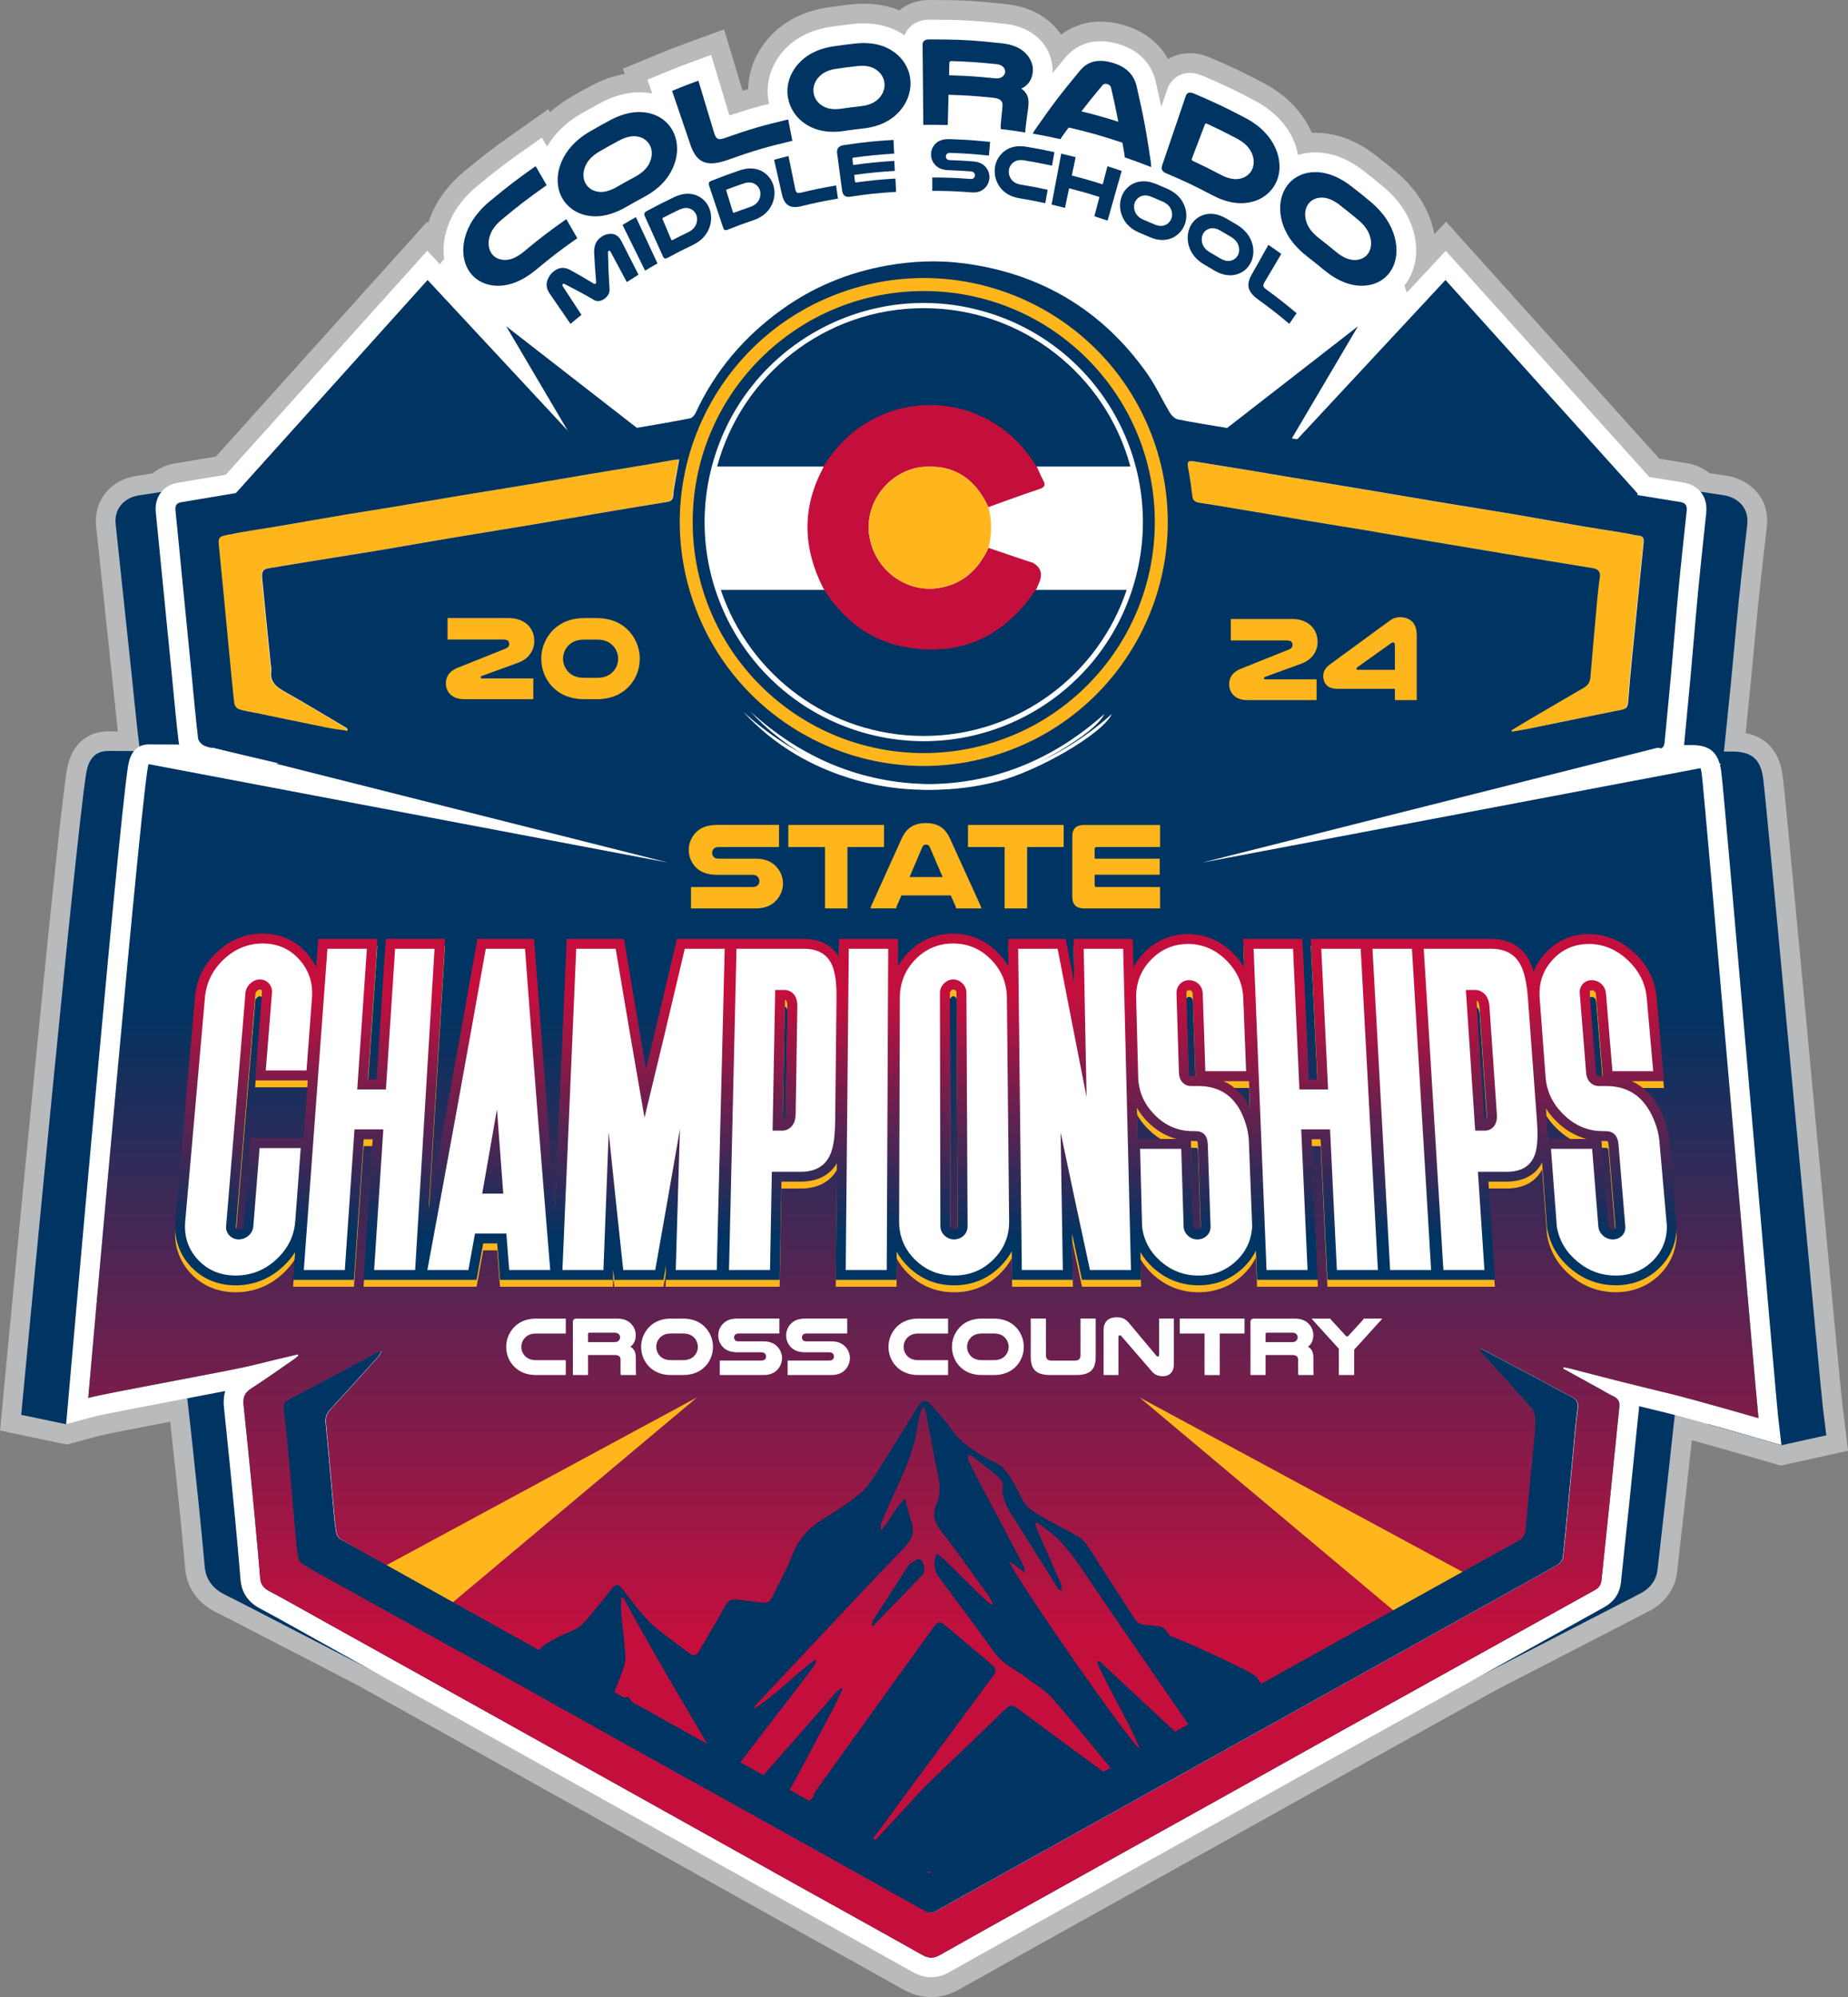 <?xml version="1.0" encoding="UTF-8"?>
<svg id="Layer_2" data-name="Layer 2" xmlns="http://www.w3.org/2000/svg" xmlns:xlink="http://www.w3.org/1999/xlink" viewBox="0 0 664.06 717.73">
  <rect x="0" y="0" width="664.06" height="717.73" fill="#808080" stroke="none"/>
  <defs>
    <style>
      .cls-1 {
        fill: #b8babc;
      }

      .cls-1, .cls-2, .cls-3, .cls-4, .cls-5, .cls-6, .cls-7 {
        stroke-width: 0px;
      }

      .cls-2 {
        fill: url(#linear-gradient);
      }

      .cls-3 {
        fill: #c40f3d;
      }

      .cls-4 {
        fill: #ffb61d;
      }

      .cls-5 {
        fill: url(#linear-gradient-2);
      }

      .cls-6 {
        fill: #fff;
      }

      .cls-7 {
        fill: #003462;
      }
    </style>
    <linearGradient id="linear-gradient" x1="331.8" y1="589.51" x2="331.8" y2="361.22" gradientUnits="userSpaceOnUse">
      <stop offset="0" stop-color="#c40f3d"/>
      <stop offset="1" stop-color="#c40f3d" stop-opacity="0"/>
    </linearGradient>
    <linearGradient id="linear-gradient-2" x1="332.72" y1="357.24" x2="332.72" y2="445.59" xlink:href="#linear-gradient"/>
  </defs>
  <g id="Layer_6" data-name="Layer 6">
    <g>
      <path class="cls-1" d="M662.02,504.69c-.42-3.41-4.47-46.86-8.39-88.88-8.58-91.9-12.51-133.57-13.12-137.58-.91-5.99-4.01-12.96-13.24-14.76.09-.89.19-1.78.28-2.68.47-4.55.95-9.1,1.39-13.65.42-4.31.82-8.62,1.22-12.93l.07-.75c.52-5.64,1.05-11.28,1.62-16.91.74-7.22,1.58-14.47,2.39-21.49l.64-5.53c1.26-11.09-6.67-17.39-14.57-18.56-2-.3-4.01-.6-6.01-.9-2.31-1.86-5.14-3.12-8.21-3.61-3.28-.52-6.55-1.05-9.82-1.59l-76.65-85.2-4.19,4.5c-.15-.83-.34-1.65-.56-2.48-2.03-7.65-6.58-14.46-13.52-20.22-2.71-2.25-4.12-3.38-6.89-5.53-7.01-5.45-14.34-8.22-21.78-8.22-.42,0-.83,0-1.23.03-.02,0-.05,0-.07,0-.1-.24-.21-.48-.32-.72-3.27-7.11-9.12-13.03-16.92-17.14-7.65-4.03-11.69-5.94-19.6-9.31-2.28-.97-4.6-1.46-6.9-1.46-2.88,0-5.58.75-7.92,2.11-3.27-5.95-8.86-10.22-16.26-12.31-2.76-.78-5.46-1.17-8.03-1.17-5.22,0-10.08,1.63-14.12,4.68-.47-.69-.99-1.36-1.54-2.01-4.37-5.09-10.5-8.1-18.22-8.94-10.86-1.18-16.44-1.48-27.17-1.48h-.43c-4.1,0-7.87,1.31-10.8,3.7-3.89-1.57-8.16-2.37-12.77-2.37-1.52,0-3.08.09-4.65.27-3.22.36-4.9.58-8.13,1.05-8.75,1.27-16.13,5.05-21.35,10.94-4.68,5.28-7.26,11.77-7.44,18.44-.66.19-1.32.38-1.97.58l-6.66-22.06-14.08,5.16c-3.99,1.46-6.04,2.26-9.99,3.9l-12.26,5.08.64,1.88c-3.96.66-7.97,2.07-11.96,4.21-2.98,1.59-4.51,2.45-7.46,4.15-2.73,1.58-5.23,3.4-7.44,5.42l-.63-1.09-12.66,8.92c-7.07,4.99-10.65,7.72-17.38,13.31-6.46,5.36-10.85,11.63-13.06,18.64l-.41-.44-75.94,84.41-3.35.56c-3.75.63-7.5,1.26-11.26,1.87-3.12.51-5.9,1.74-8.17,3.62-1.92.3-3.85.6-5.78.89-9.37,1.41-15.45,9.04-14.46,18.14.61,5.53,1.19,11.07,1.77,16.61l2.17,20.45c.63,5.9,1.26,11.8,1.88,17.7.23,2.2.46,4.39.69,6.62.41,4.03.84,8.15,1.3,12.29h-3.47c-3.8-.01-12.86,1.39-14.92,14.35-.28,1.74-.61,4.2-1.02,7.51-.72,5.82-1.69,14.38-2.87,25.42-1.99,18.56-4.61,44.33-7.79,76.58-5.45,55.3-10.68,110.74-10.73,111.28l-1.52,16.14,23.98,5.03,11.4-3.07c2.75-.74,14.99-3.08,25.75-5.12,1.09,9.8,2.14,19.83,3.35,31.42.69,6.6,1.31,13.34,1.91,19.85l.15,1.64c.63,6.82,4.55,12.34,11.05,15.55,4.56,2.25,9.31,4.72,13.5,6.89l4.51,2.34,32.61,16.85.11.06c13.73,7.64,27.45,15.28,41.18,22.93,21.73,12.11,43.45,24.23,65.17,36.36l20.38,11.38c8,4.47,16,8.95,24,13.41,4.85,2.71,9.72,5.4,14.57,8.1l.61.34c9.89,5.49,20.12,11.17,30.11,16.81,3.36,1.89,6.81,2.85,10.27,2.85s6.83-.94,10.1-2.78c13.88-7.84,27.86-15.63,41.39-23.17l32.19-17.94c8.43-4.7,16.87-9.39,25.3-14.1,6.65-3.71,13.29-7.42,19.94-11.14l.14-.08c8.61-4.81,17.22-9.63,25.84-14.43,10.18-5.67,20.36-11.32,30.55-16.98l17.7-9.83,26.06-13.45c9.56-4.94,19.11-9.87,28.67-14.79,5.86-3.01,9.46-8.04,10.14-14.18.56-5.04,1.13-10.08,1.71-15.11l.11-.96s.98-8.55,1.28-11.29c.49-4.34.96-8.68,1.43-13.02l.75-6.91c1.24.34,2.56.71,3.96,1.1l16.08,4.57,11.93,3.46,24.18-5.33-2.04-16.68Z"/>
      <g>
        <polygon class="cls-7" points="7.64 508.49 23.78 511.87 53.45 488.84 33.78 478.96 7.64 508.49"/>
        <polygon class="cls-7" points="640.12 488.84 608.46 484.51 613.81 511.87 629.92 516.45 640.12 519.41 656.26 515.85 640.12 488.84"/>
      </g>
      <g>
        <path class="cls-7" d="M596.62,504.54c-3.22-.77-6.44-1.55-9.66-2.32,0,.3-.03.61-.07.92-.37,3.4-.72,6.81-1.07,10.21l-1.07,10.38c-.45,4.33-.89,8.67-1.35,13-.4,3.76-.8,7.52-1.21,11.28-.58,5.37-1.15,10.73-1.71,16.1-.27,2.62-1.53,6.24-5.97,8.66-9.02,4.92-18.03,9.86-27.04,14.79l-13.4,7.34-18.91,10.34c-10.11,5.52-20.21,11.05-30.31,16.59-8.6,4.72-17.19,9.44-25.78,14.17-6.59,3.63-13.18,7.25-19.77,10.88-8.4,4.61-16.81,9.22-25.21,13.83-7.3,4-31.82,17.45-31.82,17.45-13.49,7.4-27.44,15.05-41.1,22.65-2.18,1.21-4.3,1.8-6.48,1.82.03,0,.05,0,.08,0,2.35,0,4.62-.6,6.96-1.82,14.49-7.6,29.29-15.25,43.6-22.65,0,0,26.01-13.45,33.75-17.45,8.92-4.61,17.83-9.22,26.75-13.83,6.99-3.62,13.99-7.25,20.98-10.88,9.11-4.73,18.23-9.46,27.35-14.17,10.71-5.54,21.43-11.06,32.15-16.59l20.06-10.34,14.22-7.34c9.56-4.94,19.12-9.88,28.69-14.79,4.71-2.42,6.05-6.05,6.34-8.66.59-5.37,1.21-10.73,1.82-16.1.43-3.76.86-7.52,1.28-11.28.49-4.33.96-8.66,1.43-13l1.13-10.38c.27-2.47.55-4.95.83-7.42-2.09-.55-3.97-1.03-5.47-1.39Z"/>
        <path class="cls-7" d="M655,505.55c-.42-3.46-4.31-45.05-8.42-89.08-7.25-77.71-12.44-133.03-13.07-137.18-.99-6.53-4.21-9.19-11.1-9.19,0,0-2.11,0-2.94,0,.01-.09.02-.19.03-.28.33-3.24.66-6.48,1-9.72.47-4.55.95-9.1,1.39-13.65.42-4.3.82-8.6,1.22-12.9.55-5.91,1.1-11.82,1.7-17.73.73-7.19,1.58-14.5,2.39-21.58l.64-5.52c.78-6.89-4.13-10.1-8.58-10.76-3.31-.49-6.63-.99-9.94-1.49.93,1.91.79,3.75-.03,5.29,1.22,1.7,1.91,3.99,1.59,6.97l-.6,5.52c-.77,7.08-1.56,14.4-2.26,21.58-.57,5.91-1.08,11.82-1.6,17.73-.37,4.3-.75,8.6-1.15,12.9-.42,4.55-.86,9.1-1.31,13.65-.32,3.24-.63,6.48-.94,9.72,0,.09-.02.19-.03.28.79,0,2.78,0,2.78,0,6.5,0,9.53,2.66,10.46,9.19.59,4.15,5.48,59.47,12.32,137.18,3.88,44.03,7.54,85.62,7.93,89.08l.6,5.17c4.83,1.28,8.36,2.22,8.45,2.25l10.73,2.89-1.26-10.3Z"/>
        <path class="cls-7" d="M327.85,700.73c-10.14-5.63-20.5-11.29-30.52-16.77-4.82-2.63-9.64-5.27-14.45-7.91-7.94-4.35-15.87-8.72-23.81-13.09-5.35-2.94-16.23-8.93-16.23-8.93-22.88-12.57-45.76-25.14-68.64-37.7-16.26-8.92-32.52-17.83-48.78-26.74l-13.22-7.24-4.24-2.33c-4.2-2.32-8.55-4.71-12.85-6.96-5.08-2.66-6.46-6.82-6.72-9.85l-.14-1.64c-.57-6.54-1.15-13.31-1.81-19.93-1.37-13.97-2.62-26.55-3.98-39.11-.23-2.08-.07-3.97.46-5.67-4.6.89-10.03,1.91-15.7,2.97-.06.87-.04,1.77.07,2.71,1.45,12.56,2.77,25.14,4.22,39.11.69,6.63,1.31,13.39,1.92,19.93l.15,1.64c.28,3.03,1.74,7.19,7.13,9.85,4.55,2.25,9.17,4.64,13.63,6.96l4.5,2.33,14.02,7.24c17.25,8.91,34.5,17.82,51.74,26.74,24.28,12.56,48.55,25.13,72.82,37.7,0,0,11.55,5.99,17.22,8.93,8.41,4.37,16.83,8.73,25.25,13.09,5.11,2.64,10.22,5.27,15.33,7.91,10.63,5.48,21.62,11.14,32.37,16.77,1.48.77,2.91,1.28,4.35,1.58-1.35-.3-2.71-.8-4.1-1.58Z"/>
        <path class="cls-7" d="M66.19,178.01c3.74-.6,7.48-1.22,11.21-1.83,1.16-.19,2.31-.38,3.47-.57-3.72.01-7.42-.83-11.03-2.26l-1.83,1.89c-2.03.31-4.06.63-6.08.95-3.96.62-7.92,1.24-11.89,1.83-5.66.85-9.06,5.02-8.48,10.37.61,5.54,1.19,11.09,1.77,16.64l2.17,20.44c.63,5.9,1.26,11.81,1.88,17.71.23,2.2.46,4.41.68,6.61.63,6.15,1.28,12.51,2.07,18.77.06.47.16.93.3,1.38-.42,0-11.56-.05-11.58-.05-6.6,0-7.56,6.1-7.93,8.4-.27,1.68-.59,4.06-.99,7.27-.72,5.8-1.68,14.32-2.86,25.31-1.98,18.47-4.6,44.21-7.78,76.52-5.42,54.99-10.68,110.7-10.73,111.25l-.93,9.84,10.28-2.57c1.38-.34,4.57-.97,8.69-1.73l.49-5.55c.05-.56,5-56.26,10.11-111.25,3-32.31,5.47-58.05,7.33-76.52,1.11-10.99,2.02-19.51,2.7-25.31.38-3.21.68-5.59.93-7.27.34-2.3,1.26-8.4,7.47-8.4.01,0,10.52.04,10.91.05-.13-.45-.23-.91-.28-1.38-.74-6.27-1.36-12.63-1.95-18.77-.21-2.2-.43-4.41-.65-6.61-.59-5.9-1.18-11.81-1.77-17.71l-2.04-20.44c-.55-5.55-1.1-11.09-1.67-16.64-.55-5.35,2.66-9.52,7.99-10.37Z"/>
      </g>
      <path class="cls-6" d="M638.92,508.86c-.4-3.54-4.09-46.12-8-91.21-6.89-79.56-11.82-136.21-12.42-140.46-.94-6.68-4-9.41-10.55-9.41,0,0-2,0-2.8,0,.01-.1.02-.19.03-.29.31-3.32.63-6.64.95-9.96.45-4.66.9-9.32,1.32-13.97.4-4.4.78-8.8,1.16-13.21.52-6.05,1.04-12.1,1.62-18.15.7-7.36,1.5-14.85,2.28-22.1l.6-5.66c.75-7.05-3.93-10.35-8.15-11.02-4.1-.66-8.2-1.32-12.3-1.99l-73.14-81.3-13.97,15.02-.91-2.49c4.04-5.05,5.27-12.05,3.38-19.19-1.64-6.2-5.41-11.78-11.2-16.58-2.64-2.19-4.02-3.3-6.71-5.39-5.74-4.46-11.6-6.73-17.43-6.73-.31,0-.62,0-.93.02-1.84.08-3.62.4-5.3.93-.36-1.93-.95-3.87-1.82-5.75-2.61-5.68-7.38-10.46-13.79-13.84-7.45-3.92-11.37-5.79-19.07-9.06-1.4-.59-2.79-.89-4.14-.89-3.75,0-6.98,2.34-8.21,5.96l-2.13,6.26c-.55-2.66-1.18-5.51-1.94-8.84-1.09-4.85-4.38-11.19-13.82-13.85-2.13-.6-4.19-.9-6.11-.9-5.06,0-9.48,2.09-12.78,6.05-1.66,2-3.12,3.78-4.47,5.46.34-3.98-1.01-8.07-3.79-11.3-3.16-3.68-7.74-5.87-13.61-6.51-10.56-1.14-15.98-1.44-26.4-1.44h-.43c-3.57,0-5.77,1.47-6.99,2.7-.84.85-1.48,1.85-1.9,2.95-4.12-2.87-9.06-4.33-14.68-4.33-1.25,0-2.55.07-3.87.22-3.14.35-4.76.56-7.91,1.02-7.07,1.03-12.98,4.01-17.07,8.63-4.6,5.19-6.54,11.87-5.32,18.32.05.24.12.47.17.71-5.12,1.29-9.09,2.47-14.26,4.22l-6.57-21.77-7.04,2.58c-3.87,1.42-5.87,2.2-9.71,3.79l-6.13,2.54,1.7,4.99c-1.5-.32-3.06-.48-4.63-.48-4.49,0-9.16,1.28-13.89,3.82-2.9,1.55-4.39,2.38-7.26,4.04-5.28,3.05-9.37,7.06-11.99,11.68l-1.87-3.24-6.33,4.46c-6.9,4.86-10.38,7.53-16.94,12.97-5.79,4.8-9.55,10.38-11.2,16.58-.87,3.28-1.07,6.53-.65,9.58l-1.53,1.94-4.53-4.87-72.42,80.5c-1.93.32-3.85.64-5.78.97-3.76.63-7.53,1.27-11.3,1.88-5.38.87-8.61,5.14-8.06,10.62.58,5.68,1.13,11.36,1.69,17.04l2.06,20.93c.6,6.04,1.2,12.09,1.79,18.13.22,2.26.44,4.51.65,6.77.6,6.3,1.22,12.81,1.97,19.22.06.48.15.95.28,1.41-.39,0-10.99-.05-11-.05-6.27,0-7.19,6.25-7.53,8.6-.25,1.72-.56,4.16-.94,7.45-.68,5.94-1.6,14.66-2.72,25.91-1.88,18.91-4.37,45.27-7.39,78.35-5.15,56.3-10.14,113.34-10.19,113.91l-.88,10.08,9.77-2.63c3.23-.87,16.85-3.45,28.87-5.73,6.67-1.27,13.16-2.5,18.52-3.55-.53,1.74-.69,3.68-.46,5.81,1.37,12.86,2.63,25.75,4.01,40.05.66,6.79,1.25,13.71,1.82,20.41l.14,1.68c.27,3.1,1.66,7.36,6.78,10.08,4.33,2.3,8.71,4.75,12.95,7.12l4.27,2.39,13.33,7.42c16.39,9.12,32.78,18.25,49.17,27.38,23.07,12.86,46.13,25.73,69.19,38.6,0,0,10.97,6.13,16.36,9.14,8,4.47,15.99,8.94,24,13.4,4.85,2.7,9.71,5.4,14.56,8.09,10.1,5.61,20.54,11.4,30.76,17.17,2.32,1.31,4.54,1.94,6.79,1.94s4.39-.61,6.61-1.87c13.77-7.78,27.83-15.61,41.43-23.19,0,0,24.72-13.77,32.07-17.87,8.47-4.72,16.95-9.44,25.42-14.16,6.65-3.71,13.29-7.42,19.93-11.14,8.66-4.84,17.32-9.68,25.99-14.51,10.18-5.67,20.37-11.33,30.55-16.98l19.07-10.59,13.51-7.52c9.08-5.06,18.17-10.11,27.26-15.15,4.48-2.48,5.75-6.19,6.02-8.87.56-5.5,1.15-10.99,1.73-16.48.41-3.85.82-7.7,1.22-11.55.46-4.44.91-8.87,1.36-13.31l1.08-10.63c.35-3.49.7-6.97,1.08-10.46.03-.32.06-.63.07-.95,3.25.8,6.49,1.59,9.74,2.38,8.8,2.15,30.96,8.56,31.18,8.63l10.2,2.96-1.2-10.55Z"/>
      <g>
        <path class="cls-4" d="M243.9,165.12c-.52,2.87-.99,5.36-1.42,7.87-.28,1.66-.62,3.33-.71,5.01-.09,1.54-.75,2.2-2.23,2.44-7.32,1.17-14.63,2.38-21.94,3.61-8.53,1.44-17.06,2.94-25.6,4.37-10.06,1.68-20.13,3.29-30.19,4.97-8.46,1.42-16.91,2.92-25.37,4.35-5.21.88-10.43,1.68-15.64,2.52-8.04,1.3-16.08,2.59-24.12,3.93-2.39.4-2.89,1.14-2.62,3.92,1,10.31,2.05,20.61,3.08,30.91.07.66.28,1.34.18,1.97-.58,3.84,1.54,5.76,4.64,7.5,7.55,4.22,14.94,8.74,22.4,13.14.18.1.3.3.37,1.03-2.36-.36-4.74-.62-7.08-1.09-8.77-1.77-17.53-3.6-26.3-5.42-1.94-.4-3.93-.65-5.79-1.31-.71-.25-1.5-1.38-1.59-2.18-.86-7.88-1.58-15.78-2.33-23.68-1.01-10.52-1.98-21.05-3.05-31.57-.44-4.32-.57-4.5,3.65-5.33,5.61-1.11,11.29-1.89,16.93-2.85,8.39-1.43,16.77-2.92,25.16-4.33,5.21-.88,10.43-1.64,15.64-2.51,8.83-1.47,17.64-3,26.47-4.47,7.89-1.31,15.79-2.54,23.68-3.86,7.6-1.26,15.18-2.61,22.78-3.88,6.22-1.04,12.45-2.03,18.67-3.07,3.47-.58,6.93-1.22,10.4-1.82.48-.08.98-.1,1.91-.19Z"/>
        <path class="cls-4" d="M542.95,262.51c2.43-1.47,4.84-2.95,7.29-4.39,6.26-3.67,12.54-7.33,18.81-10.98,1.44-.84,2.15-2.03,2.29-3.75.8-9.59,1.66-19.17,2.53-28.76.22-2.41.53-4.82.86-7.22.26-1.93-.64-2.9-2.46-3.2-5.43-.89-10.86-1.78-16.3-2.67-5.65-.93-11.3-1.84-16.94-2.78-8.47-1.41-16.94-2.83-25.4-4.26-8.25-1.39-16.49-2.82-24.74-4.2-5.86-.98-11.74-1.89-17.6-2.87-7.89-1.32-15.77-2.68-23.65-4-5.57-.93-11.14-1.9-16.73-2.72-1.63-.24-2.46-.8-2.65-2.55-.39-3.5-.9-6.99-1.56-10.44-.33-1.73.27-2.19,1.8-1.95,6.52,1.04,13.04,2.09,19.56,3.17,5.72.94,11.44,1.94,17.16,2.88,5.5.91,11.01,1.78,16.51,2.69,6.3,1.04,12.59,2.11,18.89,3.17,5.5.93,11,1.88,16.5,2.79,8.76,1.44,17.53,2.82,26.29,4.29,7.81,1.32,15.6,2.77,23.41,4.1,5.79.99,11.59,1.87,17.39,2.83,1.45.24,2.87.68,4.32.8,1.85.15,2.07,1.16,1.91,2.69-1.41,13.88-2.8,27.77-4.17,41.65-.51,5.19-.99,10.38-1.38,15.58-.12,1.56-.63,2.34-2.25,2.66-10.94,2.18-21.85,4.46-32.78,6.68-2.21.45-4.45.78-6.68,1.16-.08-.14-.15-.28-.23-.42Z"/>
      </g>
      <polygon class="cls-7" points="84.75 177.22 153.65 100.63 208.88 160.01 82.43 192.09 84.75 177.22"/>
      <polygon class="cls-7" points="588.33 177.22 519.42 100.63 464.19 160.01 590.64 192.09 588.33 177.22"/>
      <polygon class="cls-7" points="228.85 153.77 181.89 117.25 213.09 170.19 228.85 153.77"/>
      <polygon class="cls-7" points="441.01 153.77 487.98 117.25 456.77 170.19 441.01 153.77"/>
      <path class="cls-7" d="M631.89,509.66c-.97-8.53-19.32-223.84-20.39-231.47-.46-3.29-.63-3.33-3.94-3.32-9.55.03-19.11.09-28.66.12-1.37,0-2.74-.12-4.42-.21.44-.33.53-.45.64-.48,6.86-1.6,13.72-3.21,20.58-4.78,1.49-.34,2.3-1.12,2.45-2.67.74-7.97,1.55-15.94,2.27-23.91.95-10.46,1.78-20.93,2.77-31.39.88-9.28,1.9-18.56,2.89-27.83.19-1.77-.18-2.96-2.23-3.29-11.75-1.87-23.48-3.83-35.22-5.73-5.36-.87-10.74-1.67-16.1-2.55-8.61-1.42-17.22-2.89-25.83-4.31-5.72-.95-11.45-1.83-17.17-2.78-8.11-1.35-16.21-2.76-24.32-4.1-8.76-1.44-17.53-2.84-26.3-4.25-6.01-.97-12.03-1.91-18.04-2.91-5.86-.97-11.74-1.89-17.56-3.06-1.08-.22-2.25-1.29-2.86-2.29-2.88-4.77-5.19-9.91-8.4-14.43-16.14-22.71-38.22-35.79-65.8-39.39-9.21-1.2-18.44-.81-27.65.84-13.83,2.47-26.48,7.71-37.81,15.89-13.39,9.66-23.84,21.9-30.79,36.99-.38.83-1.26,1.84-2.05,2-6.34,1.25-12.7,2.36-19.08,3.41-6.3,1.03-12.63,1.89-18.94,2.9-8.55,1.37-17.09,2.84-25.64,4.24-7.82,1.28-15.65,2.52-23.48,3.82-8.26,1.37-16.5,2.8-24.76,4.16-8.55,1.41-17.1,2.75-25.65,4.14-8.55,1.39-17.1,2.79-25.65,4.2-6.52,1.08-13.03,2.2-19.55,3.26-1.74.28-2.33,1.21-2.15,2.92.85,8.33,1.64,16.66,2.46,25,1.02,10.38,2.05,20.75,3.07,31.13.85,8.63,1.6,17.26,2.6,25.87.12,1,1.35,2.25,2.36,2.67,1.8.75,3.83.95,5.76,1.4,6.97,1.63,13.94,3.26,20.92,4.89-3.82.41-7.61.42-11.4.41-15.95-.03-19.42-.06-35.37-.13-1.81,0-21.74,227.77-21.74,227.77,6.94-1.87,51.07-9.7,59.31-11.8,5.31-1.35,10.66-2.58,15.99-3.86.08.15.16.3.24.45-.49.41-.95.87-1.48,1.23-5.19,3.59-10.33,7.26-15.63,10.68-2.33,1.5-2.9,3.26-2.62,5.9,1.43,13.36,2.73,26.74,4.02,40.12.71,7.38,1.34,14.77,1.97,22.16.18,2.09,1.15,3.43,3.05,4.44,5.83,3.1,11.57,6.36,17.34,9.58,20.83,11.6,41.67,23.19,62.5,34.8,23.13,12.9,46.26,25.8,69.39,38.71,13.39,7.47,26.77,14.97,40.16,22.43,15.12,8.43,30.29,16.78,45.36,25.29,2.31,1.31,4.1,1.41,6.45.08,17.11-9.67,34.3-19.21,51.47-28.78,15.82-8.82,31.66-17.63,47.48-26.45,15.31-8.54,30.61-17.12,45.93-25.65,16.53-9.21,33.08-18.38,49.62-27.58,13.59-7.56,27.18-15.13,40.78-22.67,1.4-.78,2.24-1.77,2.41-3.4.96-9.35,1.97-18.69,2.94-28.04.69-6.65,1.36-13.3,2.03-19.95.49-4.82.97-9.65,1.48-14.46.19-1.73-.34-2.94-2-3.73-1.78-.85-3.47-1.9-5.2-2.86-4.34-2.4-8.68-4.79-13.02-7.18.06-.17.13-.34.19-.51.83.17,1.67.32,2.49.53,5.33,1.37,10.65,2.78,15.98,4.13,6.69,1.68,13.38,3.32,20.08,4.95,9.05,2.21,31.48,8.7,31.48,8.7ZM334.34,281.82c24.88.25,46.44-8.53,65.16-25.18-3.28,7.13-26.68,20.57-40.96,24.2-16.12,4.09-32.14,4.05-48.08-.44-15.81-4.45-29.58-12.49-40.83-24.68,18.38,16.67,39.82,25.85,64.71,26.1ZM91.54,256.15c-1.94-.4-3.93-.65-5.79-1.31-.72-.25-1.5-1.38-1.59-2.18-.86-7.88-1.58-15.78-2.33-23.68-1.01-10.52-1.98-21.05-3.05-31.57-.44-4.32-.57-4.5,3.65-5.33,5.61-1.11,11.29-1.89,16.93-2.85,8.39-1.43,16.77-2.92,25.16-4.33,5.21-.88,10.43-1.64,15.64-2.51,8.83-1.47,17.64-3,26.47-4.47,7.89-1.31,15.79-2.54,23.68-3.86,7.6-1.26,15.18-2.61,22.78-3.88,6.22-1.04,12.45-2.03,18.67-3.07,3.47-.58,6.93-1.22,10.4-1.82.48-.08.98-.1,1.91-.19-.52,2.87-.99,5.36-1.42,7.87-.28,1.66-.62,3.33-.71,5.01-.09,1.54-.75,2.2-2.23,2.44-7.32,1.17-14.63,2.38-21.94,3.61-8.53,1.44-17.06,2.94-25.6,4.37-10.06,1.68-20.13,3.29-30.19,4.97-8.46,1.42-16.91,2.92-25.37,4.35-5.21.88-10.43,1.68-15.64,2.52-8.04,1.3-16.08,2.59-24.12,3.93-2.39.4-2.89,1.14-2.62,3.92,1,10.31,2.05,20.61,3.08,30.91.07.66.28,1.34.18,1.97-.58,3.84,1.54,5.76,4.64,7.5,7.55,4.22,14.94,8.74,22.4,13.14.18.1.3.3.37,1.03-2.36-.36-4.74-.62-7.08-1.09-8.77-1.77-17.53-3.6-26.3-5.42ZM564.89,502.03c1.85.95,2.41,2.04,2.13,4.17-.77,5.97-1.24,11.98-1.81,17.97-1.13,11.84-2.2,23.69-3.44,35.52-.1,1-1.14,2.22-2.08,2.75-8.34,4.77-16.76,9.41-25.16,14.09-12.24,6.81-24.48,13.63-36.72,20.44-16.47,9.17-32.94,18.34-49.41,27.51-16.47,9.17-32.93,18.36-49.4,27.53-12.75,7.1-25.52,14.18-38.27,21.28-8.01,4.46-16.03,8.9-24,13.42-1.51.86-2.77.92-4.31.06-18.87-10.58-37.76-21.13-56.67-31.66-16.47-9.17-32.97-18.29-49.43-27.46-14.1-7.86-28.15-15.79-42.25-23.64-22.69-12.62-45.41-25.19-68.12-37.8-2.44-1.35-4.88-2.7-7.22-4.2-.64-.4-1.21-1.27-1.36-2.01-.4-2.01-.63-4.06-.81-6.11-.97-10.9-1.89-21.8-2.87-32.69-.45-4.97-.95-9.94-1.55-14.89-.19-1.56.28-2.54,1.61-3.24,10.69-5.67,21.38-11.35,32.07-17.01.25-.13.53-.19,1.49-.52-.71,1.1-1.01,1.76-1.48,2.27-5.66,6.27-11.3,12.55-17.03,18.75-1.36,1.47-1.82,2.94-1.62,4.96,1.04,10.45,1.9,20.92,2.85,31.37.24,2.63.47,5.28.92,7.88.15.89.8,1.98,1.55,2.42,3.97,2.35,157.79,88.01,178.15,99.39,2.34,1.31,34.16,20.66,34.16,20.66,0,0,19.17-12.63,21.28-13.8,13.78-7.66,186.18-103.78,189.53-105.59,1.76-.95,2.59-2.18,2.77-4.31.84-9.95,1.91-19.88,2.86-29.82.31-3.29.7-6.6.63-9.89-.03-1.44-.8-3.13-1.77-4.24-5.56-6.35-11.29-12.56-16.95-18.83-.55-.61-1.02-1.31-1.24-2.25,5.94,3.15,11.88,6.28,17.82,9.44,5.05,2.69,10.05,5.47,15.14,8.08ZM550.02,261.76c-2.21.45-4.45.78-6.68,1.16-.08-.14-.15-.28-.23-.42,2.43-1.47,4.84-2.95,7.29-4.39,6.26-3.67,12.54-7.33,18.81-10.98,1.44-.84,2.15-2.03,2.29-3.75.8-9.59,1.66-19.17,2.53-28.76.22-2.41.53-4.82.86-7.22.26-1.93-.64-2.9-2.46-3.2-5.43-.89-10.86-1.78-16.3-2.67-5.65-.93-11.3-1.84-16.94-2.78-8.47-1.41-16.94-2.83-25.4-4.26-8.25-1.39-16.49-2.82-24.74-4.2-5.86-.98-11.74-1.89-17.6-2.87-7.89-1.32-15.77-2.68-23.65-4-5.57-.93-11.14-1.9-16.73-2.72-1.63-.24-2.46-.8-2.65-2.55-.39-3.5-.9-6.99-1.56-10.44-.33-1.73.27-2.19,1.8-1.95,6.52,1.04,13.04,2.09,19.56,3.17,5.72.94,11.44,1.94,17.16,2.88,5.5.91,11.01,1.78,16.51,2.69,6.3,1.04,12.59,2.11,18.89,3.17,5.5.93,11,1.88,16.5,2.79,8.76,1.44,17.53,2.82,26.29,4.29,7.81,1.32,15.6,2.77,23.41,4.1,5.79.99,11.59,1.87,17.39,2.83,1.45.24,2.87.68,4.32.8,1.85.15,2.07,1.16,1.91,2.69-1.41,13.88-2.8,27.77-4.17,41.65-.51,5.19-.99,10.38-1.38,15.58-.12,1.56-.63,2.34-2.25,2.66-10.94,2.18-21.85,4.46-32.78,6.68Z"/>
      <path class="cls-2" d="M631.89,509.66c-.97-8.53-19.32-223.84-20.39-231.47-.46-3.29-.63-3.33-3.94-3.32-9.55.03-19.11.09-28.66.12-1.37,0-2.74-.12-4.42-.21.44-.33.53-.45.64-.48,6.86-1.6,13.72-3.21,20.58-4.78,1.49-.34,2.3-1.12,2.45-2.67.74-7.97,1.55-15.94,2.27-23.91.95-10.46,1.78-20.93,2.77-31.39.88-9.28,1.9-18.56,2.89-27.83.19-1.77-.18-2.96-2.23-3.29-11.75-1.87-23.48-3.83-35.22-5.73-5.36-.87-10.74-1.67-16.1-2.55-8.61-1.42-17.22-2.89-25.83-4.31-5.72-.95-11.45-1.83-17.17-2.78-8.11-1.35-16.21-2.76-24.32-4.1-8.76-1.44-17.53-2.84-26.3-4.25-6.01-.97-12.03-1.91-18.04-2.91-5.86-.97-11.74-1.89-17.56-3.06-1.08-.22-2.25-1.29-2.86-2.29-2.88-4.77-5.19-9.91-8.4-14.43-16.14-22.71-38.22-35.79-65.8-39.39-9.21-1.2-18.44-.81-27.65.84-13.83,2.47-26.48,7.71-37.81,15.89-13.39,9.66-23.84,21.9-30.79,36.99-.38.83-1.26,1.84-2.05,2-6.34,1.25-12.7,2.36-19.08,3.41-6.3,1.03-12.63,1.89-18.94,2.9-8.55,1.37-17.09,2.84-25.64,4.24-7.82,1.28-15.65,2.52-23.48,3.82-8.26,1.37-16.5,2.8-24.76,4.16-8.55,1.41-17.1,2.75-25.65,4.14-8.55,1.39-17.1,2.79-25.65,4.2-6.52,1.08-13.03,2.2-19.55,3.26-1.74.28-2.33,1.21-2.15,2.92.85,8.33,1.64,16.66,2.46,25,1.02,10.38,2.05,20.75,3.07,31.13.85,8.63,1.6,17.26,2.6,25.87.12,1,1.35,2.25,2.36,2.67,1.8.75,3.83.95,5.76,1.4,6.97,1.63,13.94,3.26,20.92,4.89-3.82.41-7.61.42-11.4.41-15.95-.03-19.42-.06-35.37-.13-1.81,0-21.74,227.77-21.74,227.77,6.94-1.87,51.07-9.7,59.31-11.8,5.31-1.35,10.66-2.58,15.99-3.86.08.15.16.3.24.45-.49.41-.95.87-1.48,1.23-5.19,3.59-10.33,7.26-15.63,10.68-2.33,1.5-2.9,3.26-2.62,5.9,1.43,13.36,2.73,26.74,4.02,40.12.71,7.38,1.34,14.77,1.97,22.16.18,2.09,1.15,3.43,3.05,4.44,5.83,3.1,11.57,6.36,17.34,9.58,20.83,11.6,41.67,23.19,62.5,34.8,23.13,12.9,46.26,25.8,69.39,38.71,13.39,7.47,26.77,14.97,40.16,22.43,15.12,8.43,30.29,16.78,45.36,25.29,2.31,1.31,4.1,1.41,6.45.08,17.11-9.67,34.3-19.21,51.47-28.78,15.82-8.82,31.66-17.63,47.48-26.45,15.31-8.54,30.61-17.12,45.93-25.65,16.53-9.21,33.08-18.38,49.62-27.58,13.59-7.56,27.18-15.13,40.78-22.67,1.4-.78,2.24-1.77,2.41-3.4.96-9.35,1.97-18.69,2.94-28.04.69-6.65,1.36-13.3,2.03-19.95.49-4.82.97-9.65,1.48-14.46.19-1.73-.34-2.94-2-3.73-1.78-.85-3.47-1.9-5.2-2.86-4.34-2.4-8.68-4.79-13.02-7.18.06-.17.13-.34.19-.51.83.17,1.67.32,2.49.53,5.33,1.37,10.65,2.78,15.98,4.13,6.69,1.68,13.38,3.32,20.08,4.95,9.05,2.21,31.48,8.7,31.48,8.7ZM334.34,281.82c24.88.25,46.44-8.53,65.16-25.18-3.28,7.13-26.68,20.57-40.96,24.2-16.12,4.09-32.14,4.05-48.08-.44-15.81-4.45-29.58-12.49-40.83-24.68,18.38,16.67,39.82,25.85,64.71,26.1ZM91.54,256.15c-1.94-.4-3.93-.65-5.79-1.31-.72-.25-1.5-1.38-1.59-2.18-.86-7.88-1.58-15.78-2.33-23.68-1.01-10.52-1.98-21.05-3.05-31.57-.44-4.32-.57-4.5,3.65-5.33,5.61-1.11,11.29-1.89,16.93-2.85,8.39-1.43,16.77-2.92,25.16-4.33,5.21-.88,10.43-1.64,15.64-2.51,8.83-1.47,17.64-3,26.47-4.47,7.89-1.31,15.79-2.54,23.68-3.86,7.6-1.26,15.18-2.61,22.78-3.88,6.22-1.04,12.45-2.03,18.67-3.07,3.47-.58,6.93-1.22,10.4-1.82.48-.08.98-.1,1.91-.19-.52,2.87-.99,5.36-1.42,7.87-.28,1.66-.62,3.33-.71,5.01-.09,1.54-.75,2.2-2.23,2.44-7.32,1.17-14.63,2.38-21.94,3.61-8.53,1.44-17.06,2.94-25.6,4.37-10.06,1.68-20.13,3.29-30.19,4.97-8.46,1.42-16.91,2.92-25.37,4.35-5.21.88-10.43,1.68-15.64,2.52-8.04,1.3-16.08,2.59-24.12,3.93-2.39.4-2.89,1.14-2.62,3.92,1,10.31,2.05,20.61,3.08,30.91.07.66.28,1.34.18,1.97-.58,3.84,1.54,5.76,4.64,7.5,7.55,4.22,14.94,8.74,22.4,13.14.18.1.3.3.37,1.03-2.36-.36-4.74-.62-7.08-1.09-8.77-1.77-17.53-3.6-26.3-5.42ZM564.89,502.03c1.85.95,2.41,2.04,2.13,4.17-.77,5.97-1.24,11.98-1.81,17.97-1.13,11.84-2.2,23.69-3.44,35.52-.1,1-1.14,2.22-2.08,2.75-8.34,4.77-16.76,9.41-25.16,14.09-12.24,6.81-24.48,13.63-36.72,20.44-16.47,9.17-32.94,18.34-49.41,27.51-16.47,9.17-32.93,18.36-49.4,27.53-12.75,7.1-25.52,14.18-38.27,21.28-8.01,4.46-16.03,8.9-24,13.42-1.51.86-2.77.92-4.31.06-18.87-10.58-37.76-21.13-56.67-31.66-16.47-9.17-32.97-18.29-49.43-27.46-14.1-7.86-28.15-15.79-42.25-23.64-22.69-12.62-45.41-25.19-68.12-37.8-2.44-1.35-4.88-2.7-7.22-4.2-.64-.4-1.21-1.27-1.36-2.01-.4-2.01-.63-4.06-.81-6.11-.97-10.9-1.89-21.8-2.87-32.69-.45-4.97-.95-9.94-1.55-14.89-.19-1.56.28-2.54,1.61-3.24,10.69-5.67,21.38-11.35,32.07-17.01.25-.13.53-.19,1.49-.52-.71,1.1-1.01,1.76-1.48,2.27-5.66,6.27-11.3,12.55-17.03,18.75-1.36,1.47-1.82,2.94-1.62,4.96,1.04,10.45,1.9,20.92,2.85,31.37.24,2.63.47,5.28.92,7.88.15.89.8,1.98,1.55,2.42,3.97,2.35,155.39,96.78,178.15,101.89,2,.45,33.82,19.77,34.16,20.66,0,0,19.17-15.13,21.28-16.3,13.78-7.66,186.18-103.78,189.53-105.59,1.76-.95,2.59-2.18,2.77-4.31.84-9.95,1.91-19.88,2.86-29.82.31-3.29.7-6.6.63-9.89-.03-1.44-.8-3.13-1.77-4.24-5.56-6.35-11.29-12.56-16.95-18.83-.55-.61-1.02-1.31-1.24-2.25,5.94,3.15,11.88,6.28,17.82,9.44,5.05,2.69,10.05,5.47,15.14,8.08ZM550.02,261.76c-2.21.45-4.45.78-6.68,1.16-.08-.14-.15-.28-.23-.42,2.43-1.47,4.84-2.95,7.29-4.39,6.26-3.67,12.54-7.33,18.81-10.98,1.44-.84,2.15-2.03,2.29-3.75.8-9.59,1.66-19.17,2.53-28.76.22-2.41.53-4.82.86-7.22.26-1.93-.64-2.9-2.46-3.2-5.43-.89-10.86-1.78-16.3-2.67-5.65-.93-11.3-1.84-16.94-2.78-8.47-1.41-16.94-2.83-25.4-4.26-8.25-1.39-16.49-2.82-24.74-4.2-5.86-.98-11.74-1.89-17.6-2.87-7.89-1.32-15.77-2.68-23.65-4-5.57-.93-11.14-1.9-16.73-2.72-1.63-.24-2.46-.8-2.65-2.55-.39-3.5-.9-6.99-1.56-10.44-.33-1.73.27-2.19,1.8-1.95,6.52,1.04,13.04,2.09,19.56,3.17,5.72.94,11.44,1.94,17.16,2.88,5.5.91,11.01,1.78,16.51,2.69,6.3,1.04,12.59,2.11,18.89,3.17,5.5.93,11,1.88,16.5,2.79,8.76,1.44,17.53,2.82,26.29,4.29,7.81,1.32,15.6,2.77,23.41,4.1,5.79.99,11.59,1.87,17.39,2.83,1.45.24,2.87.68,4.32.8,1.85.15,2.07,1.16,1.91,2.69-1.41,13.88-2.8,27.77-4.17,41.65-.51,5.19-.99,10.38-1.38,15.58-.12,1.56-.63,2.34-2.25,2.66-10.94,2.18-21.85,4.46-32.78,6.68Z"/>
      <g>
        <path class="cls-7" d="M414.49,585.95c-2.21,1.74,22.38,33.96,26.23,30.64,2.44-2.1,7.01-2.4,9.15,0,2.65-1.74,5.35-3.38,8.12-4.84-2.19-3.06-4.38-6.12-6.6-9.16-1.4-1.92-35.75-17.54-36.89-16.64Z"/>
        <path class="cls-7" d="M436.13,609.15c-4.79-5.92-9.04-12.28-13.65-18.34-5.31-6.98-2.92-6.08-11.19-6.85-1.16-.11-2.66-.86-3.28-1.79-5.61-8.5-11.03-17.12-16.59-25.65-.96-1.48-2.1-3.08-3.55-3.97-4.2-2.55-8.65-4.69-12.91-7.15-2.19-1.26-4.51-2.57-6.15-4.42-1.65-1.87-2.46-4.47-3.77-6.67-1.37-2.29-2.63-4.76-4.46-6.64-1.49-1.53-3.72-2.37-5.66-3.43-5.02-2.73-9.7-5.76-13.07-10.62-2.32-3.35-5.16-6.35-7.89-9.39-.47-.53-1.79-.82-2.42-.55-.78.34-1.36,1.33-1.86,2.13-5.11,8.16-10.12,16.38-15.32,24.49-1.55,2.41-3.28,4.89-5.49,6.64-4.05,3.23-8.4,6.14-12.83,8.84-5.2,3.17-9.05,7.16-11.28,13-2.02,5.29-4.92,10.24-7.37,15.37-.8,1.67-2.04,2.04-3.76,1.8-3.02-.43-6.06-.72-9.09-1.1-1.81-.22-2.95.51-3.85,2.13-3.08,5.5-6.28,10.94-9.47,16.38-1.07,1.82-1.96,1.94-3.69.66-1.17-.87-2.35-1.71-3.5-2.61-3.65-2.86-7.6-5.44-10.85-8.71-3.55-3.56-6.46-7.76-9.61-11.71-1.4-1.76-2.24-1.8-3.73.01-1.76,2.15-3.44,4.36-5.24,6.47-2.9,3.4-5.26,7.38-9.84,8.99-1.69.59-3.36,1.35-4.91,2.25-1.96,1.12-4.2,2.12-5.62,3.77-2.9,3.37-5.62,6.89-8.36,10.39.67.29,1.32.69,1.95,1.22,11.31,9.57,26.32,13.14,38.69,21.01,5.5,3.5,10.63,7.29,16.2,10.6-5.1-7.88-10.2-15.76-15.31-23.63-.26-.41-.64-.75-.86-1.17-.75-1.42-1.66-1.31-2.58-.25-1.45,1.67-2.83,3.41-4.26,5.1-.29.34-.67.61-1.58.76.08-.88-.05-1.83.26-2.62,1.71-4.38,3.63-8.69,5.26-13.1.67-1.83,1.2-3.9,1.09-5.81-.3-5.05-1.04-10.07-1.49-15.11-.17-1.85-.03-3.74-.03-5.6.28-.02.57-.04.85-.05,1.84,3.39,3.62,6.81,5.52,10.16,4.06,7.17,8.13,14.33,12.27,21.45,4.32,7.42,8.76,14.76,13.04,22.21.41.71.3,2.07-.11,2.85-1.55,2.94-3.26,5.8-4.95,8.67,2.75,1.39,5.5,2.77,8.26,4.14.08-.09.17-.18.24-.29,11.28-14.76,22.61-29.48,33.91-44.22.5-.65.74-1.49,1.1-2.24-.18-.14-.36-.28-.54-.41-7.45,5.56-13.89,12.44-21.72,17.56-.02-.56.13-.93.38-1.2,3.97-4.25,7.94-8.49,11.93-12.72,13.79-14.65,27.5-29.39,41.46-43.88,2.84-2.95,4.01-5.65,2.62-9.53-.88-2.44-1.39-5.01-2.23-8.15-3.88,3.41-5.3,8.08-8.69,11.26-.12-.91-.2-1.82.12-2.57,1.59-3.77,3.21-7.52,4.95-11.22,3.6-7.67,7.01-15.38,8.09-23.92.29-2.26,1.12-4.45,1.7-6.68.75.54,1.08,1.05,1.2,1.61.63,3.06,1.22,6.12,1.8,9.19.8,4.23,1.46,8.48,2.39,12.68.88,3.93,1.4,7.74-.32,11.62-1.46,3.29-.92,6.23,1.41,9.24,5.88,7.63,11.43,15.51,17.08,23.31.7.97,1.21,2.09,1.82,3.14l-.52.39c-.9-.72-1.86-1.37-2.68-2.17-4.72-4.6-9.4-9.25-14.13-13.86-.8-.78-1.76-1.41-2.91-2.31-.28.95-.45,1.45-.58,1.97-.94,3.64,1.13,6.15,3.12,8.8,6.27,8.38,12.44,16.84,18.62,25.29,2.8,3.83,7.18,5.59,10.79,8.36,3.18,2.43,6.82,4.46,9.42,7.4,7.31,8.25,14.21,16.87,21.24,25.36,1.1,1.32,2.05,2.77,3.07,4.15l-.5.5c-1.1-.65-2.27-1.22-3.3-1.97-11.01-8.08-22.01-16.17-32.97-24.32-1.48-1.1-2.54-1.19-3.95.18-8.97,8.7-18.02,17.31-27.02,25.97-1.52,1.46-2.98,3-4.46,4.51.06.2-18.82,20.23-18.76,20.43,1.26.11,2.52.32,3.79.32,7,4.79,6.51,9.58,33.69,6.46.84-1.26,2.21-2.23,4.2-2.62,11.81-2.34,21.61-9.3,32.02-14.94,10.62-5.75,21.96-10.05,32.66-15.64,4.53-2.36,8.85-5.2,13.11-8.22-11.95-11.17-23.9-22.34-35.85-33.51l-.7.63c4.67,10.54,10.97,20.31,15.36,30.98-2.68-.75-46.62-64.15-46.91-67.39,1.85,1.38,3.5,2.61,5.7,4.25-.23-1.2-.21-1.98-.53-2.59-5.58-10.61-11.21-21.19-16.81-31.78-1.07-2.02-2.12-4.05-3.08-6.13-.24-.53-.07-1.25-.09-1.88.55.16,1.22.18,1.64.51,3.18,2.45,6.39,4.9,9.43,7.52.79.68,1.59,2.06,1.46,2.99-.62,4.46,1.52,7.86,3.73,11.34,5.46,8.6,10.83,17.25,16.25,25.87.17.26.47.44,1.26.52-.12-.86-.05-1.81-.39-2.58-2.32-5.34-4.73-10.64-7.08-15.96-.78-1.77-1.49-3.57-2.23-5.36.26-.19.53-.38.79-.57,1,.73,2,1.47,3.01,2.2,7.55,5.46,12.23,13.3,17.33,20.81,6.78,9.97,13.6,19.92,20.42,29.86,5.3,7.71,10.63,15.4,15.95,23.09,1.25,1.81,2.5,3.61,3.75,5.41,4.55-3.29,9.05-6.72,13.66-9.91-.77-.61-1.54-1.2-2.3-1.82-2.94-2.4-6.06-4.74-8.42-7.65Z"/>
        <path class="cls-7" d="M326.18,643.83c10.23-13.71,20.37-27.5,30.52-41.28,1.58-2.14,1.45-2.81-.69-4.63-5.45-4.61-10.92-9.2-16.38-13.8-1.74-1.46-2.62-1.41-3.91.37-4.36,5.99-8.7,12-13.03,18.01-8.57,11.91-17.13,23.84-25.69,35.76-1.44,2-2.86,4.02-4.65,6.55,1.49.29-7.22,8.1-6.44,8.11,9.23.06,16.04,10.56,25.27,10.46,1.06-.01,14.37-18.7,15-19.54Z"/>
        <path class="cls-7" d="M299.24,614.38c1.27-2.41,2.37-4.9,3.55-7.35-.2-.12-.4-.24-.6-.36-.79.74-1.63,1.43-2.35,2.24-4.17,4.74-8.29,9.51-12.46,14.25-5.86,6.67-11.75,13.31-17.59,19.99-.4.46-.52,1.17-.77,1.76.56.2,1.13.57,1.69.57,3.26.03,6.53.07,9.78-.09.92-.05,2.16-.52,2.64-1.22,1.38-1.98,2.48-4.16,3.62-6.3,4.18-7.82,8.35-15.64,12.48-23.49Z"/>
        <path class="cls-7" d="M331.45,566.03c1.25-1.31.76-4.93-.95-5.65-.77-.32-2.24.88-3.33,1.51-.44.26-.74.81-1.04,1.27-4.11,6.31-8.22,12.61-12.28,18.94-.38.6-.45,1.4-.68,2.13.44.07.54.12.56.09,5.92-6.09,11.86-12.16,17.72-18.29Z"/>
      </g>
      <polygon class="cls-4" points="132.65 565.88 250.5 502.21 161.32 577.04 132.65 565.88"/>
      <polygon class="cls-4" points="527.3 565.88 409.45 502.21 502.32 580.14 527.3 565.88"/>
      <path class="cls-7" d="M545.46,553.85c1.76-.95,2.59-2.18,2.77-4.31.84-9.95,1.91-19.88,2.86-29.82.31-3.29.7-6.6.63-9.89-.03-1.44-.8-3.13-1.77-4.24-5.56-6.35-11.29-12.56-16.95-18.83-.55-.61-1.02-1.31-1.24-2.25,5.94,3.15,11.88,6.28,17.82,9.44,5.05,2.69,10.05,5.47,15.14,8.08,1.85.95,2.41,2.04,2.13,4.17-.77,5.97-1.24,11.98-1.81,17.97-1.13,11.84-2.2,23.69-3.44,35.52-.1,1-1.14,2.22-2.08,2.75-8.34,4.77-16.76,9.41-25.16,14.09-12.24,6.82-24.48,13.63-36.72,20.44-16.47,9.17-32.94,18.34-49.41,27.51-16.47,9.17-32.93,18.36-49.4,27.53-12.75,7.1-25.52,14.18-38.27,21.28-8.01,4.46-16.03,8.9-24,13.42-1.51.86-2.77.92-4.31.06-18.87-10.58-37.76-21.13-56.67-31.66-16.47-9.17-32.97-18.29-49.43-27.46-14.1-7.86-28.15-15.79-42.25-23.64-22.69-12.62-45.41-25.19-68.12-37.8-2.44-1.35-4.88-2.7-7.22-4.2-.64-.4-1.21-1.27-1.36-2.01-.4-2.01-.63-4.06-.81-6.11-.97-10.9-1.89-21.8-2.87-32.69-.45-4.97-.95-9.94-1.55-14.89-.19-1.56.28-2.54,1.61-3.24,10.69-5.67,21.38-11.35,32.07-17.01.25-.13.53-.19,1.49-.52-.7,1.1-1.01,1.76-1.48,2.27-5.66,6.27-11.3,12.55-17.03,18.75-1.36,1.47-1.82,2.94-1.62,4.96,1.04,10.45,1.9,20.92,2.85,31.37.24,2.63.47,5.28.92,7.88.15.89.8,1.98,1.55,2.42,3.97,2.35,157.79,88.01,178.15,99.39,2.67,1.49,33.37,20.66,33.37,20.66,0,0,20.26-12.8,22.07-13.8,13.78-7.66,63.31-35.36,74.31-41.52,1.69-.95,111.87-62.26,115.22-64.07Z"/>
      <path class="cls-6" d="M266.95,255.72c18.38,16.67,39.82,25.85,64.71,26.1,24.88.25,46.44-8.53,65.16-25.18-3.28,7.13-26.68,20.57-40.96,24.2-16.12,4.09-32.14,4.05-48.08-.44-15.81-4.45-29.58-12.49-40.83-24.68Z"/>
      <circle class="cls-4" cx="331.94" cy="187.63" r="87.66" transform="translate(-41.74 111.8) rotate(-18.01)"/>
      <g>
        <circle class="cls-7" cx="331.94" cy="187.63" r="83.03" transform="translate(-35.45 289.67) rotate(-45)"/>
        <circle class="cls-6" cx="331.94" cy="187.63" r="78.73" transform="translate(61.3 456.23) rotate(-74.26)"/>
        <g>
          <g>
            <path class="cls-7" d="M406.19,167.68c-8.78-32.78-38.7-56.93-74.25-56.93-35.56,0-65.47,24.14-74.25,56.93h148.5Z"/>
            <path class="cls-7" d="M259.02,212.02c10.2,30.5,38.99,52.48,72.92,52.48,33.93,0,62.72-21.98,72.92-52.48h-145.83Z"/>
          </g>
          <g>
            <path class="cls-3" d="M296.06,167.35c5.7-8.96,13.26-15.63,23.4-19.22,18.59-6.58,39.14-.12,50.55,15.94.87,1.22,1.73,2.45,2.59,3.68.71,1.57,1.33,3.19,2.17,4.68,1.04,1.85.74,2.69-1.42,3.4-6.11,2-12.14,4.27-18.2,6.43-4.3-9.38-11.21-14.86-21.92-14.58-12.3.32-22.22,11.57-20.98,23.77,1.29,12.67,12.86,21.81,25.1,19.86,8.71-1.39,14.23-6.71,17.85-14.4,5.18,1.75,10.36,3.5,15.55,5.25,0,0,.12-.05.12-.05q4.84,2.52,2.32,7.79c-.24.51-.43,1.04-.64,1.57-.67.95-1.32,1.9-2.01,2.84-11.25,15.28-26.34,21.54-44.96,18.28-13.05-2.29-22.73-9.94-29.71-21.1-7.37-14.47-7.84-28.95-.02-43.43.07-.24.14-.47.21-.71Z"/>
            <path class="cls-4" d="M355.16,182.26c1.33,4.88,1.25,9.77.05,14.66-3.62,7.68-9.13,13.01-17.85,14.4-12.24,1.95-23.82-7.19-25.1-19.86-1.24-12.21,8.68-23.46,20.98-23.77,10.72-.28,17.62,5.2,21.92,14.58Z"/>
            <path class="cls-6" d="M258.39,193.53c.09.06.18.13.26.19-.11-.04-.22-.09-.33-.13,0,0,.06-.06.06-.06Z"/>
          </g>
        </g>
      </g>
      <path class="cls-4" d="M599.91,413.54c-.22-3.94-1.28-7.9-3.16-11.77-1.74-3.58-4.01-6.44-6.76-8.51-1.19-.9-2.48-1.65-3.84-2.25h11.78l-2.65-30.11c-.54-6.14-3.23-11.51-7.98-15.96-4.76-4.46-10.29-6.72-16.42-6.72s-11.52,2.33-15.68,6.93c-1.83,2.02-3.18,4.25-4.11,6.64-.26-.92-.53-1.8-.85-2.59-2.48-6.06-7.47-9.26-14.43-9.26h-64.76l2.45,50.54h-3.21l-2.28-50.54h-21.25l.42,10.35c-1.1-1.88-2.48-3.65-4.15-5.29-4.58-4.5-10.03-6.78-16.19-6.78s-11.55,2.31-15.9,6.86c-1.49,1.56-2.69,3.24-3.65,5.03l-.25-10.17h-21.25l.32,16.34c-.88-4.52-3.16-16.34-3.16-16.34h-20.68l.11,9.92c-1.03-1.8-2.31-3.5-3.87-5.08-4.42-4.47-9.82-6.73-16.06-6.73s-11.63,2.27-16.03,6.74c-1.52,1.54-2.76,3.21-3.76,4.99l.05-9.84h-21.24l-.06,6.45c-1.98-3.39-5.67-6.45-12.56-6.45h-45.61l-.64,2.73c-3.32,14.21-6.77,28.75-10.46,44.09-2.4-13.92-4.85-28.41-7.43-43.86l-.49-2.96h-20.57l-4.18,97.28c-2.54-31.28-4.99-62.8-7.31-94.01l-.24-3.28h-20.35l-.52,2.92c-5.53,31.13-11.23,62.64-17.01,93.97l5.85-96.89h-21.26l-3.29,50.54h-3.2l3.47-50.54h-21.26l-.75,10.14c-.89-1.84-2.05-3.58-3.51-5.19-4.11-4.54-9.39-6.85-15.69-6.85s-11.7,2.23-16.41,6.64c-4.69,4.39-7.35,9.79-7.9,16.05l-7.08,80.41c-.56,6.33,1.35,12.03,5.51,16.5,4.15,4.45,9.74,6.81,16.15,6.81s12.07-2.22,16.87-6.61c1.81-1.65,3.31-3.44,4.52-5.35l-.73,9.98h21.86l3.47-50.54h3.28l-3.29,50.54h40.61l2.37-13.09h5.04l1.02,13.09h40.55l.14-3.6c.02.15.39,3.6.39,3.6h17.64s.78-4.41.92-5.16l-.15,5.16h40.99l.65-35.3h6.85c7.19,0,11.02-3.2,13.06-6.66l-.4,41.96h21.84l.05-10.14c1.06,1.95,2.44,3.76,4.14,5.42,4.52,4.45,10.08,6.7,16.52,6.7s12-2.26,16.5-6.71c1.73-1.71,3.12-3.56,4.19-5.54l.12,10.26h21.84l-.27-16.52c.98,4.57,1.96,9.15,2.95,13.73l.6,2.79h21.22l-.24-9.98c1.28,2.2,2.94,4.21,5,6.01,4.54,3.95,9.89,5.95,15.9,5.95s11.4-2.02,15.74-6.02c2.08-1.92,3.7-4.08,4.87-6.45l.42,10.49h21.84l-2.28-50.54h3.28l2.45,50.54h60.16l-2.33-35.3h6.54c6.08,0,10.51-2.43,12.77-6.91l1.76,23.51.03.16c.98,5.77,3.86,10.69,8.56,14.61,4.7,3.92,10.11,5.9,16.09,5.9s11.37-2.04,15.54-6.07c4.2-4.05,6.34-9.13,6.37-15.1v-.14l-2.6-29.61ZM90,411.58l-2.5,31.32c-.03.42-.18.72-.49.99-.38.34-.77.49-1.26.49-.39,0-.57-.11-.75-.29-.22-.23-.25-.36-.23-.61l6.97-83.85c.02-.25.11-.6.61-1.07.54-.51.88-.51,1.01-.51.27,0,.42.04.65.3.1.11.22.24.19.7l-2.53,31.72h18.96l-1.53,20.82h-19.09ZM281.22,405.29l.8-43.47c.06,0,.16.03.29.1.46.28.68,1.03.66,2.25l-.61,38.66c-.03,1.87-.63,2.22-.79,2.31-.15.09-.27.12-.36.14ZM341.86,443.98c-.36-.35-.39-.58-.39-.8l-.15-83.86c0-.23.05-.49.42-.87.4-.4.64-.4.78-.4.3,0,.54.07.88.41.22.22.35.44.35.89l.42,83.86c0,.47-.15.65-.29.79-.29.28-.6.39-1.04.39-.4,0-.67-.11-.97-.4ZM429.26,443.98c-.29-.28-.4-.51-.41-.91l-.93-30.54c.22,0,.44,0,.67,0h.95c.47,0,.66.08.69.08h0s.23.37.26,1.32l.99,29.36c.01.44-.11.6-.23.72-.18.18-.44.36-.97.36-.43,0-.7-.11-1.01-.4ZM428.26,358.7c.18.17.36.42.38,1l1,29.57h-1.58c-.4,0-.53-.14-.59-.21-.18-.2-.29-.61-.31-1.1l-.87-28.5c-.02-.54.13-.74.28-.9.18-.19.33-.28.7-.28.4,0,.7.12.99.4ZM408.53,400.56c.89,1.53,1.94,3,3.21,4.38,3.23,3.51,6.96,5.82,11.14,6.89h-14.08l-.27-11.27ZM443.33,393.3c-1.17-.92-2.44-1.68-3.8-2.29h9.3l.39,9.8c-1.52-3.11-3.5-5.63-5.9-7.51ZM555.78,404.87l-.3-4.12c.94,1.49,2.04,2.92,3.35,4.26,3.37,3.47,7.18,5.76,11.37,6.83h-14.21c.03-.84.05-1.72.03-2.65-.02-1.16-.1-2.57-.23-4.32ZM573.56,359.88l2.44,29.4h-1.39c-.41,0-.6-.15-.72-.28-.23-.24-.38-.67-.42-1.2l-2.28-28.5c-.04-.54.09-.69.18-.79.11-.12.19-.21.57-.21.43,0,.78.14,1.12.46.2.19.45.48.5,1.12ZM578.4,443.93c-.4-.36-.5-.67-.53-1.03l-2.43-30.36c.16,0,1.43,0,1.43,0,.81,0,1.06,0,1.19,1.57l2.44,29.36c.04.43-.07.54-.14.61-.15.15-.35.29-.84.29-.45,0-.78-.13-1.13-.45ZM533.94,405.18c-.17.1-.27.12-.4.12,0,0-.14,0-.14,0l-2.86-43.38s.06.03.1.05c.23.13.92.53,1.06,2.51l2.66,38.66c.04.65.05,1.78-.41,2.05Z"/>
      <path class="cls-7" d="M599.91,411.05c-.22-3.94-1.28-7.9-3.16-11.77-1.74-3.58-4.01-6.44-6.76-8.51-1.19-.9-2.48-1.65-3.84-2.25h11.78l-2.65-30.11c-.54-6.14-3.23-11.51-7.98-15.96-4.76-4.46-10.29-6.72-16.42-6.72s-11.52,2.33-15.68,6.93c-1.83,2.02-3.18,4.25-4.11,6.64-.26-.92-.53-1.8-.85-2.59-2.48-6.06-7.47-9.26-14.43-9.26h-64.76l2.45,50.54h-3.21l-2.28-50.54h-21.25l.42,10.35c-1.1-1.88-2.48-3.65-4.15-5.29-4.58-4.5-10.03-6.78-16.19-6.78s-11.55,2.31-15.9,6.86c-1.49,1.56-2.69,3.24-3.65,5.03l-.25-10.17h-21.25l.32,16.34c-.88-4.52-3.16-16.34-3.16-16.34h-20.68l.11,9.92c-1.03-1.8-2.31-3.5-3.87-5.08-4.42-4.47-9.82-6.73-16.06-6.73s-11.63,2.27-16.03,6.74c-1.52,1.54-2.76,3.21-3.76,4.99l.05-9.84h-21.24l-.06,6.45c-1.98-3.39-5.67-6.45-12.56-6.45h-45.61l-.64,2.73c-3.32,14.21-6.77,28.75-10.46,44.09-2.4-13.92-4.85-28.41-7.43-43.86l-.49-2.96h-20.57l-4.18,97.28c-2.54-31.28-4.99-62.8-7.31-94.01l-.24-3.28h-20.35l-.52,2.92c-5.53,31.13-11.23,62.64-17.01,93.97l5.85-96.89h-21.26l-3.29,50.54h-3.2l3.47-50.54h-21.26l-.75,10.14c-.89-1.84-2.05-3.58-3.51-5.19-4.11-4.54-9.39-6.85-15.69-6.85s-11.7,2.23-16.41,6.64c-4.69,4.39-7.35,9.79-7.9,16.05l-7.08,80.41c-.56,6.33,1.35,12.03,5.51,16.5,4.15,4.45,9.74,6.81,16.15,6.81s12.07-2.22,16.87-6.61c1.81-1.65,3.31-3.44,4.52-5.35l-.73,9.98h21.86l3.47-50.54h3.28l-3.29,50.54h40.61l2.37-13.09h5.04l1.02,13.09h40.55l.14-3.6c.02.15.39,3.6.39,3.6h17.64s.78-4.41.92-5.16l-.15,5.16h40.99l.65-35.3h6.85c7.19,0,11.02-3.2,13.06-6.66l-.4,41.96h21.84l.05-10.14c1.06,1.95,2.44,3.76,4.14,5.42,4.52,4.45,10.08,6.7,16.52,6.7s12-2.26,16.5-6.71c1.73-1.71,3.12-3.56,4.19-5.54l.12,10.26h21.84l-.27-16.52c.98,4.57,1.96,9.15,2.95,13.73l.6,2.79h21.22l-.24-9.98c1.28,2.2,2.94,4.21,5,6.01,4.54,3.95,9.89,5.95,15.9,5.95s11.4-2.02,15.74-6.02c2.08-1.92,3.7-4.08,4.87-6.45l.42,10.49h21.84l-2.28-50.54h3.28l2.45,50.54h60.16l-2.33-35.3h6.54c6.08,0,10.51-2.43,12.77-6.91l1.76,23.51.03.16c.98,5.77,3.86,10.69,8.56,14.61,4.7,3.92,10.11,5.9,16.09,5.9s11.37-2.04,15.54-6.07c4.2-4.05,6.34-9.13,6.37-15.1v-.14l-2.6-29.61ZM90,409.08l-2.5,31.32c-.03.42-.18.72-.49.99-.38.34-.77.49-1.26.49-.39,0-.57-.11-.75-.3-.22-.23-.25-.36-.23-.61l6.97-83.85c.02-.25.11-.6.61-1.07.54-.51.88-.51,1.01-.51.27,0,.42.04.65.3.1.11.22.24.19.7l-2.53,31.72h18.96l-1.53,20.82h-19.09ZM281.22,402.79l.8-43.47c.06,0,.16.03.29.1.46.28.68,1.03.66,2.25l-.61,38.66c-.03,1.87-.63,2.22-.79,2.31-.15.09-.27.12-.36.14ZM341.86,441.48c-.36-.35-.39-.58-.39-.8l-.15-83.86c0-.23.05-.49.42-.87.4-.4.64-.4.78-.4.3,0,.54.07.88.41.22.22.35.44.35.89l.42,83.86c0,.47-.15.65-.29.79-.29.28-.6.39-1.04.39-.4,0-.67-.11-.97-.4ZM429.26,441.49c-.29-.28-.4-.51-.41-.91l-.93-30.54c.22,0,.44,0,.67,0h.95c.47,0,.66.08.69.08h0s.23.37.26,1.32l.99,29.36c.01.44-.11.6-.23.72-.18.18-.44.36-.97.36-.43,0-.7-.11-1.01-.4ZM428.26,356.2c.18.17.36.42.38,1l1,29.57h-1.58c-.4,0-.53-.14-.59-.21-.18-.2-.29-.61-.31-1.1l-.87-28.5c-.02-.54.13-.74.28-.9.18-.19.33-.28.7-.28.4,0,.7.12.99.4ZM408.53,398.07c.89,1.53,1.94,3,3.21,4.38,3.23,3.51,6.96,5.82,11.14,6.89h-14.08l-.27-11.27ZM443.33,390.81c-1.17-.92-2.44-1.68-3.8-2.29h9.3l.39,9.8c-1.52-3.11-3.5-5.63-5.9-7.51ZM555.78,402.37l-.3-4.12c.94,1.49,2.04,2.92,3.35,4.26,3.37,3.47,7.18,5.76,11.37,6.83h-14.21c.03-.84.05-1.72.03-2.65-.02-1.16-.1-2.57-.23-4.32ZM573.56,357.38l2.44,29.4h-1.39c-.41,0-.6-.15-.72-.28-.23-.24-.38-.67-.42-1.2l-2.28-28.5c-.04-.54.09-.69.18-.79.11-.12.19-.21.57-.21.43,0,.78.14,1.12.46.2.19.45.48.5,1.12ZM578.4,441.43c-.4-.36-.5-.67-.53-1.03l-2.43-30.36c.16,0,1.43,0,1.43,0,.81,0,1.06,0,1.19,1.57l2.44,29.36c.04.43-.07.54-.14.61-.15.15-.35.3-.84.3-.45,0-.78-.13-1.13-.45ZM533.94,402.69c-.17.1-.27.12-.4.12,0,0-.14,0-.14,0l-2.86-43.38s.06.03.1.05c.23.13.92.53,1.06,2.51l2.66,38.66c.04.65.05,1.78-.41,2.05Z"/>
      <path class="cls-5" d="M599.91,411.05c-.22-3.94-1.28-7.9-3.16-11.77-1.74-3.58-4.01-6.44-6.76-8.51-1.19-.9-2.48-1.65-3.84-2.25h11.78l-2.65-30.11c-.54-6.14-3.23-11.51-7.98-15.96-4.76-4.46-10.29-6.72-16.42-6.72s-11.52,2.33-15.68,6.93c-1.83,2.02-3.18,4.25-4.11,6.64-.26-.92-.53-1.8-.85-2.59-2.48-6.06-7.47-9.26-14.43-9.26h-64.76l2.45,50.54h-3.21l-2.28-50.54h-21.25l.42,10.35c-1.1-1.88-2.48-3.65-4.15-5.29-4.58-4.5-10.03-6.78-16.19-6.78s-11.55,2.31-15.9,6.86c-1.49,1.56-2.69,3.24-3.65,5.03l-.25-10.17h-21.25l.32,16.34c-.88-4.52-3.16-16.34-3.16-16.34h-20.68l.11,9.92c-1.03-1.8-2.31-3.5-3.87-5.08-4.42-4.47-9.82-6.73-16.06-6.73s-11.63,2.27-16.03,6.74c-1.52,1.54-2.76,3.21-3.76,4.99l.05-9.84h-21.24l-.06,6.45c-1.98-3.39-5.67-6.45-12.56-6.45h-45.61l-.64,2.73c-3.32,14.21-6.77,28.75-10.46,44.09-2.4-13.92-4.85-28.41-7.43-43.86l-.49-2.96h-20.57l-4.18,97.28c-2.54-31.28-4.99-62.8-7.31-94.01l-.24-3.28h-20.35l-.52,2.92c-5.53,31.13-11.23,62.64-17.01,93.97l5.85-96.89h-21.26l-3.29,50.54h-3.2l3.47-50.54h-21.26l-.75,10.14c-.89-1.84-2.05-3.58-3.51-5.19-4.11-4.54-9.39-6.85-15.69-6.85s-11.7,2.23-16.41,6.64c-4.69,4.39-7.35,9.79-7.9,16.05l-7.08,80.41c-.56,6.33,1.35,12.03,5.51,16.5,4.15,4.45,9.74,6.81,16.15,6.81s12.07-2.22,16.87-6.61c1.81-1.65,3.31-3.44,4.52-5.35l-.73,9.98h21.86l3.47-50.54h3.28l-3.29,50.54h40.61l2.37-13.09h5.04l1.02,13.09h40.55l.14-3.6c.02.15.39,3.6.39,3.6h17.64s.78-4.41.92-5.16l-.15,5.16h40.99l.65-35.3h6.85c7.19,0,11.02-3.2,13.06-6.66l-.4,41.96h21.84l.05-10.14c1.06,1.95,2.44,3.76,4.14,5.42,4.52,4.45,10.08,6.7,16.52,6.7s12-2.26,16.5-6.71c1.73-1.71,3.12-3.56,4.19-5.54l.12,10.26h21.84l-.27-16.52c.98,4.57,1.96,9.15,2.95,13.73l.6,2.79h21.22l-.24-9.98c1.28,2.2,2.94,4.21,5,6.01,4.54,3.95,9.89,5.95,15.9,5.95s11.4-2.02,15.74-6.02c2.08-1.92,3.7-4.08,4.87-6.45l.42,10.49h21.84l-2.28-50.54h3.28l2.45,50.54h60.16l-2.33-35.3h6.54c6.08,0,10.51-2.43,12.77-6.91l1.76,23.51.03.16c.98,5.77,3.86,10.69,8.56,14.61,4.7,3.92,10.11,5.9,16.09,5.9s11.37-2.04,15.54-6.07c4.2-4.05,6.34-9.13,6.37-15.1v-.14l-2.6-29.61ZM90,409.08l-2.5,31.32c-.03.42-.18.72-.49.99-.38.34-.77.49-1.26.49-.39,0-.57-.11-.75-.3-.22-.23-.25-.36-.23-.61l6.97-83.85c.02-.25.11-.6.61-1.07.54-.51.88-.51,1.01-.51.27,0,.42.04.65.3.1.11.22.24.19.7l-2.53,31.72h18.96l-1.53,20.82h-19.09ZM281.22,402.79l.8-43.47c.06,0,.16.03.29.1.46.28.68,1.03.66,2.25l-.61,38.66c-.03,1.87-.63,2.22-.79,2.31-.15.09-.27.12-.36.14ZM341.86,441.48c-.36-.35-.39-.58-.39-.8l-.15-83.86c0-.23.05-.49.42-.87.4-.4.64-.4.78-.4.3,0,.54.07.88.41.22.22.35.44.35.89l.42,83.86c0,.47-.15.65-.29.79-.29.28-.6.39-1.04.39-.4,0-.67-.11-.97-.4ZM429.26,441.49c-.29-.28-.4-.51-.41-.91l-.93-30.54c.22,0,.44,0,.67,0h.95c.47,0,.66.08.69.08h0s.23.37.26,1.32l.99,29.36c.01.44-.11.6-.23.72-.18.18-.44.36-.97.36-.43,0-.7-.11-1.01-.4ZM428.26,356.2c.18.17.36.42.38,1l1,29.57h-1.58c-.4,0-.53-.14-.59-.21-.18-.2-.29-.61-.31-1.1l-.87-28.5c-.02-.54.13-.74.28-.9.18-.19.33-.28.7-.28.4,0,.7.12.99.4ZM408.53,398.07c.89,1.53,1.94,3,3.21,4.38,3.23,3.51,6.96,5.82,11.14,6.89h-14.08l-.27-11.27ZM443.33,390.81c-1.17-.92-2.44-1.68-3.8-2.29h9.3l.39,9.8c-1.52-3.11-3.5-5.63-5.9-7.51ZM555.78,402.37l-.3-4.12c.94,1.49,2.04,2.92,3.35,4.26,3.37,3.47,7.18,5.76,11.37,6.83h-14.21c.03-.84.05-1.72.03-2.65-.02-1.16-.1-2.57-.23-4.32ZM573.56,357.38l2.44,29.4h-1.39c-.41,0-.6-.15-.72-.28-.23-.24-.38-.67-.42-1.2l-2.28-28.5c-.04-.54.09-.69.18-.79.11-.12.19-.21.57-.21.43,0,.78.14,1.12.46.2.19.45.48.5,1.12ZM578.4,441.43c-.4-.36-.5-.67-.53-1.03l-2.43-30.36c.16,0,1.43,0,1.43,0,.81,0,1.06,0,1.19,1.57l2.44,29.36c.04.43-.07.54-.14.61-.15.15-.35.3-.84.3-.45,0-.78-.13-1.13-.45ZM533.94,402.69c-.17.1-.27.12-.4.12,0,0-.14,0-.14,0l-2.86-43.38s.06.03.1.05c.23.13.92.53,1.06,2.51l2.66,38.66c.04.65.05,1.78-.41,2.05Z"/>
      <g>
        <path class="cls-6" d="M93.27,412.62h14.79c-.79,10.54-1.18,15.81-1.97,26.34-.4,5.34-2.7,9.93-6.91,13.78-4.15,3.79-8.99,5.68-14.49,5.68s-10.03-1.9-13.56-5.68c-3.53-3.79-5.04-8.44-4.57-13.78,2.36-26.8,4.72-53.61,7.08-80.41.47-5.34,2.74-9.98,6.79-13.78,4.05-3.79,8.76-5.68,13.99-5.68s9.64,1.89,13.06,5.68c3.48,3.85,5.03,8.44,4.63,13.78-.78,10.47-1.18,15.7-1.96,26.17h-14.65c.89-11.16,1.34-16.74,2.23-27.89.11-1.32-.26-2.44-1.09-3.36-.88-.98-1.97-1.46-3.27-1.46s-2.44.54-3.43,1.46c-.98.92-1.61,2.04-1.72,3.36-2.32,27.95-4.65,55.9-6.97,83.86-.11,1.32.32,2.44,1.21,3.36.86.89,1.95,1.38,3.3,1.38s2.57-.46,3.61-1.38c1-.89,1.56-2.04,1.67-3.36.9-11.23,1.35-16.84,2.24-28.07Z"/>
        <path class="cls-6" d="M156.15,340.99c-2.32,38.48-4.65,76.97-6.97,115.45h-14.74c1.1-16.85,2.2-33.69,3.3-50.54h-10.36c-1.16,16.85-2.31,33.69-3.47,50.54h-14.74c2.83-38.48,5.66-76.97,8.49-115.45h14.18c-1.16,16.85-2.31,33.69-3.47,50.54h10.31c1.1-16.85,2.2-33.69,3.29-50.54h14.18Z"/>
        <path class="cls-6" d="M181.95,443.35h-11.27c-.94,5.23-1.42,7.85-2.37,13.09h-14.74c7.15-38.46,14.15-76.94,20.99-115.45h14.1c2.86,38.5,5.88,76.98,9.06,115.45h-14.74c-.41-5.23-.61-7.85-1.02-13.09ZM180.84,428.98c-.92-12.12-1.37-18.18-2.26-30.3-2.11,12.12-3.17,18.18-5.3,30.3h7.57Z"/>
        <path class="cls-6" d="M260.41,340.99c-.95,38.48-1.9,76.97-2.85,115.45h-14.74c.5-16.87,1-33.75,1.5-50.62-2.92,16.88-5.87,33.76-8.87,50.62h-11.5c-1.78-16.5-3.52-33-5.22-49.5-.63,16.5-1.26,33-1.89,49.5h-14.74c1.65-38.48,3.31-76.97,4.96-115.45h14.18c3.37,20.25,6.82,40.48,10.36,60.7,4.9-20.21,9.73-40.44,14.47-60.7h14.35Z"/>
        <path class="cls-6" d="M300.1,402.63c-.02,1.61-.06,2.99-.13,4.13-.19,3.03-.64,5.48-1.29,7.32-1.67,4.71-5.34,7.06-11.01,7.06h-10.32c-.22,11.77-.43,23.53-.65,35.3h-14.74c.9-38.48,1.79-76.97,2.69-115.45h24.23c5.52,0,9.03,2.35,10.56,7.06.6,1.89.98,4.35,1.1,7.32.05,1.14.06,2.53.04,4.13-.16,14.38-.31,28.76-.47,43.13ZM286.52,361.74c.04-2.58-.75-4.36-2.38-5.34-.79-.46-1.6-.66-2.45-.6h-3.14c-.31,16.85-.62,33.69-.93,50.54h3.19c.86.06,1.7-.14,2.51-.6,1.68-.98,2.55-2.75,2.59-5.34.2-12.89.4-25.77.61-38.66Z"/>
        <path class="cls-6" d="M318.64,456.44h-14.74c.36-38.48.73-76.97,1.09-115.45h14.18c-.18,38.48-.36,76.97-.53,115.45Z"/>
        <path class="cls-6" d="M342.47,339.09c5.29,0,9.8,1.89,13.55,5.68,3.81,3.85,5.75,8.44,5.8,13.78.27,26.8.53,53.61.8,80.41.05,5.34-1.85,9.93-5.74,13.78-3.83,3.79-8.5,5.68-14.01,5.68s-10.19-1.89-14.04-5.68c-3.85-3.79-5.76-8.44-5.74-13.78.09-26.8.17-53.61.26-80.41.02-5.34,1.9-9.99,5.62-13.78,3.72-3.79,8.28-5.68,13.51-5.68ZM337.92,440.69c0,1.32.53,2.44,1.49,3.36.93.89,2.07,1.38,3.41,1.38s2.53-.46,3.49-1.38c.93-.89,1.39-2.04,1.38-3.36-.14-27.95-.28-55.9-.42-83.86,0-1.32-.47-2.44-1.37-3.36-.97-.98-2.1-1.46-3.4-1.46s-2.4.55-3.3,1.46c-.9.92-1.44,2.04-1.44,3.36.05,27.95.1,55.9.15,83.86Z"/>
        <path class="cls-6" d="M403.6,340.99c.93,38.48,1.87,76.97,2.8,115.45h-14.74c-3.56-16.49-7.08-32.99-10.54-49.5.27,16.5.53,33,.8,49.5h-14.74c-.44-38.48-.87-76.97-1.31-115.45h14.18c3.43,17.77,6.9,35.54,10.4,53.29-.34-17.76-.69-35.53-1.03-53.29h14.18Z"/>
        <path class="cls-6" d="M426.85,339.26c5.29,0,9.85,1.98,13.71,5.77,3.86,3.79,5.99,8.35,6.2,13.69.41,10.5.61,15.76,1.02,26.26h-14.65c-.38-11.16-.57-16.74-.94-27.89-.05-1.38-.54-2.55-1.47-3.44-.96-.92-2.14-1.38-3.44-1.38s-2.39.46-3.26,1.38c-.88.92-1.29,2.07-1.25,3.44.35,11.4.52,17.1.87,28.5.04,1.32.44,2.5,1.22,3.36.83.92,1.96,1.38,3.22,1.38h2.75c4.06,0,7.54,1.09,10.33,3.27,2.24,1.75,4.02,4.2,5.35,7.23,1.5,3.44,2.28,6.92,2.3,10.42.46,11.78.68,17.67,1.14,29.44,0,.03,0,.05,0,.09-.27,4.99-2.24,9.18-5.91,12.57-3.68,3.39-8.13,5.08-13.34,5.08s-9.68-1.69-13.58-5.08c-3.89-3.39-6.13-7.55-6.72-12.48-.29-11.19-.43-16.79-.72-27.98h14.79c.34,11.12.51,16.69.85,27.81.04,1.32.54,2.44,1.5,3.36.96.92,2.11,1.38,3.45,1.38s2.52-.46,3.45-1.38c.9-.89,1.33-2.04,1.28-3.36-.4-11.74-.6-17.62-.99-29.36-.11-3.21-1.6-4.82-4.48-4.82h-.95c-5.52,0-10.28-2.15-14.25-6.46-3.43-3.73-5.2-8.06-5.33-13-.29-11.33-.44-16.99-.73-28.32-.14-5.34,1.61-9.9,5.23-13.69,3.67-3.84,8.11-5.77,13.34-5.77Z"/>
        <path class="cls-6" d="M488.96,340.99c2.06,38.48,4.11,76.97,6.17,115.45h-14.74c-.82-16.85-1.64-33.69-2.45-50.54h-10.36c.76,16.85,1.52,33.69,2.28,50.54h-14.74c-1.55-38.48-3.1-76.97-4.65-115.45h14.18c.76,16.85,1.52,33.69,2.28,50.54h10.31c-.82-16.85-1.64-33.69-2.45-50.54h14.18Z"/>
        <path class="cls-6" d="M514.26,456.44h-14.74c-2.11-38.48-4.22-76.97-6.33-115.45h14.18c2.3,38.48,4.6,76.97,6.89,115.45Z"/>
        <path class="cls-6" d="M552.26,402.63c.12,1.61.19,2.99.22,4.13.06,3.03-.17,5.48-.67,7.32-1.27,4.71-4.75,7.06-10.41,7.06h-10.32c.78,11.77,1.55,23.53,2.33,35.3h-14.74c-2.35-38.48-4.71-76.97-7.06-115.45h24.23c5.52,0,9.23,2.35,11.15,7.06.76,1.89,1.35,4.35,1.72,7.32.14,1.14.27,2.53.39,4.13,1.06,14.38,2.11,28.76,3.17,43.13ZM535.22,361.74c-.18-2.58-1.12-4.36-2.83-5.34-.82-.46-1.66-.66-2.5-.6h-3.14c1.11,16.85,2.22,33.69,3.34,50.54h3.19c.87.06,1.69-.14,2.46-.6,1.6-.98,2.31-2.75,2.14-5.34-.89-12.89-1.77-25.77-2.66-38.66Z"/>
        <path class="cls-6" d="M570.88,339.26c5.29,0,9.95,1.98,14,5.77,4.05,3.79,6.4,8.35,6.87,13.69.92,10.5,1.39,15.76,2.31,26.26h-14.65c-.93-11.16-1.39-16.74-2.32-27.89-.11-1.38-.66-2.55-1.64-3.44-1.01-.92-2.21-1.38-3.5-1.38s-2.36.46-3.19,1.38c-.83.92-1.19,2.07-1.08,3.44.91,11.4,1.37,17.1,2.28,28.5.11,1.32.56,2.5,1.38,3.36.87.92,2.03,1.38,3.29,1.38h2.75c4.06,0,7.59,1.09,10.5,3.27,2.33,1.75,4.23,4.2,5.7,7.23,1.67,3.44,2.62,6.92,2.81,10.42,1.04,11.78,1.56,17.67,2.59,29.44,0,.03,0,.05,0,.09-.03,4.99-1.79,9.18-5.29,12.57-3.51,3.39-7.88,5.08-13.09,5.08s-9.77-1.69-13.83-5.08c-4.06-3.39-6.5-7.55-7.34-12.48-.84-11.19-1.26-16.79-2.1-27.98h14.79c.89,11.12,1.33,16.69,2.22,27.81.11,1.32.66,2.44,1.67,3.36,1,.92,2.18,1.38,3.52,1.38s2.5-.46,3.38-1.38c.86-.89,1.23-2.04,1.12-3.36-.98-11.74-1.46-17.62-2.44-29.36-.27-3.21-1.84-4.82-4.72-4.82h-.95c-5.52,0-10.39-2.15-14.56-6.46-3.62-3.73-5.6-8.06-5.97-13-.85-11.33-1.27-16.99-2.12-28.32-.4-5.34,1.12-9.9,4.55-13.69,3.48-3.85,7.83-5.77,13.06-5.77Z"/>
      </g>
      <g>
        <path class="cls-6" d="M203.31,494.19h-10.63c-3.63,0-6.31-1.26-8.17-3.3-1.62-1.77-2.61-4.18-2.61-6.85,0-2.94,1.26-5.62,3.27-7.48,1.8-1.65,4.24-2.67,7.51-2.67h10.63v5.38h-10.63c-1.83,0-2.97.51-3.84,1.32-.93.87-1.5,2.13-1.5,3.48,0,1.23.48,2.37,1.26,3.21.87.96,2.16,1.56,4.08,1.56h10.63v5.35Z"/>
        <path class="cls-6" d="M211.3,494.19h-5.44v-19.04c0-.84.45-1.26,1.35-1.26h14.42c2.49,0,4.08.75,5.2,1.92.99,1.05,1.62,2.46,1.62,3.99,0,1.62-.48,3.15-1.92,4.21,1.35.81,1.95,1.89,1.95,4.21v4.05c0,.87.03,1.35.09,1.92h-5.5c-.06-.45-.09-.9-.09-1.35v-4.05c0-1.29-.63-1.8-2.22-1.8h-9.46v7.21ZM220.91,482.36c.75,0,1.2-.27,1.53-.66.24-.3.39-.66.39-1.05,0-.42-.15-.84-.45-1.14-.3-.33-.78-.54-1.47-.54h-9.16c-.3,0-.45.18-.45.45v2.94h9.61Z"/>
        <path class="cls-6" d="M241.16,494.19c-3.63,0-6.31-1.26-8.17-3.3-1.62-1.77-2.61-4.18-2.61-6.85,0-2.94,1.26-5.62,3.27-7.48,1.8-1.65,4.24-2.67,7.51-2.67h4.26c3.27,0,5.71,1.02,7.51,2.67,2.01,1.86,3.27,4.54,3.27,7.48,0,2.67-.99,5.08-2.61,6.85-1.86,2.04-4.54,3.3-8.17,3.3h-4.26ZM241.16,479.26c-1.83,0-2.97.51-3.84,1.32-.93.87-1.5,2.13-1.5,3.48,0,1.23.48,2.37,1.26,3.21.87.96,2.16,1.56,4.08,1.56h4.26c1.92,0,3.21-.6,4.09-1.56.78-.84,1.26-1.98,1.26-3.21,0-1.35-.57-2.61-1.5-3.48-.87-.81-2.01-1.32-3.84-1.32h-4.26Z"/>
        <path class="cls-6" d="M280.06,479.26h-14.6c-.66,0-1.02.15-1.26.39-.27.27-.42.63-.42,1.05,0,.45.21.84.51,1.08.24.21.54.3,1.17.3h8.92c2.28,0,3.81.72,4.9,1.83,1.08,1.11,1.74,2.61,1.74,4.21,0,1.47-.57,2.88-1.5,3.96-1.11,1.29-2.73,2.1-5.14,2.1h-15.74v-5.2h14.78c.84,0,1.26-.18,1.53-.51.21-.24.33-.57.33-.93,0-.42-.15-.81-.42-1.08-.27-.3-.66-.45-1.44-.45h-8.26c-2.7,0-4.26-.72-5.35-1.83-1.08-1.11-1.71-2.58-1.71-4.24s.66-3.12,1.74-4.23,2.61-1.83,5.32-1.83h14.9v5.38Z"/>
        <path class="cls-6" d="M304.45,479.26h-14.6c-.66,0-1.02.15-1.26.39-.27.27-.42.63-.42,1.05,0,.45.21.84.51,1.08.24.21.54.3,1.17.3h8.92c2.28,0,3.81.72,4.9,1.83,1.08,1.11,1.74,2.61,1.74,4.21,0,1.47-.57,2.88-1.5,3.96-1.11,1.29-2.73,2.1-5.14,2.1h-15.74v-5.2h14.78c.84,0,1.26-.18,1.53-.51.21-.24.33-.57.33-.93,0-.42-.15-.81-.42-1.08-.27-.3-.66-.45-1.44-.45h-8.26c-2.7,0-4.26-.72-5.35-1.83-1.08-1.11-1.71-2.58-1.71-4.24s.66-3.12,1.74-4.23c1.08-1.11,2.61-1.83,5.32-1.83h14.9v5.38Z"/>
        <path class="cls-6" d="M340.68,494.19h-10.63c-3.63,0-6.31-1.26-8.17-3.3-1.62-1.77-2.61-4.18-2.61-6.85,0-2.94,1.26-5.62,3.27-7.48,1.8-1.65,4.24-2.67,7.51-2.67h10.63v5.38h-10.63c-1.83,0-2.97.51-3.84,1.32-.93.87-1.5,2.13-1.5,3.48,0,1.23.48,2.37,1.26,3.21.87.96,2.16,1.56,4.08,1.56h10.63v5.35Z"/>
        <path class="cls-6" d="M352.85,494.19c-3.63,0-6.31-1.26-8.17-3.3-1.62-1.77-2.61-4.18-2.61-6.85,0-2.94,1.26-5.62,3.27-7.48,1.8-1.65,4.24-2.67,7.51-2.67h4.26c3.27,0,5.71,1.02,7.51,2.67,2.01,1.86,3.27,4.54,3.27,7.48,0,2.67-.99,5.08-2.61,6.85-1.86,2.04-4.54,3.3-8.17,3.3h-4.26ZM352.85,479.26c-1.83,0-2.97.51-3.84,1.32-.93.87-1.5,2.13-1.5,3.48,0,1.23.48,2.37,1.26,3.21.87.96,2.16,1.56,4.08,1.56h4.26c1.92,0,3.21-.6,4.08-1.56.78-.84,1.26-1.98,1.26-3.21,0-1.35-.57-2.61-1.5-3.48-.87-.81-2.01-1.32-3.84-1.32h-4.26Z"/>
        <path class="cls-6" d="M377.51,494.19c-5.11,0-7.12-1.95-7.12-6.49v-13.82h5.47v13.22c0,1.26.6,1.89,1.95,1.89h8.44c1.35,0,2.01-.6,2.01-1.89v-13.22h5.47v13.82c0,4.53-2.01,6.49-7.12,6.49h-9.1Z"/>
        <path class="cls-6" d="M421.82,490.25c0,3.06-1.83,4.36-3.82,4.36-1.71,0-3-.48-3.96-1.59l-11.14-12.88c-.15-.18-.3-.27-.48-.27-.27,0-.51.21-.51.57v13.75h-5.35v-16.01c0-3.45,1.98-4.75,4.71-4.75,1.92,0,3.12.51,4.39,2.01l9.91,11.86c.15.21.33.24.51.24.24,0,.42-.18.42-.54v-13.12h5.32v16.37Z"/>
        <path class="cls-6" d="M447.2,473.89v5.38h-8.89v14.93h-5.47v-14.93h-8.92v-5.38h23.28Z"/>
        <path class="cls-6" d="M454.78,494.19h-5.44v-19.04c0-.84.45-1.26,1.35-1.26h14.42c2.49,0,4.08.75,5.2,1.92.99,1.05,1.62,2.46,1.62,3.99,0,1.62-.48,3.15-1.92,4.21,1.35.81,1.95,1.89,1.95,4.21v4.05c0,.87.03,1.35.09,1.92h-5.5c-.06-.45-.09-.9-.09-1.35v-4.05c0-1.29-.63-1.8-2.22-1.8h-9.46v7.21ZM464.39,482.36c.75,0,1.2-.27,1.53-.66.24-.3.39-.66.39-1.05,0-.42-.15-.84-.45-1.14-.3-.33-.78-.54-1.47-.54h-9.16c-.3,0-.45.18-.45.45v2.94h9.61Z"/>
        <path class="cls-6" d="M471.87,474.58c-.3-.33-.42-.48-.51-.69h6.7c.06.15.21.42.48.69l5.11,5.56c.12.12.24.21.42.21s.3-.09.42-.21l5.08-5.56c.27-.27.45-.54.51-.69h6.58c-.12.21-.24.36-.54.69l-9.52,10.51v9.1h-5.5v-9.46l-9.22-10.15Z"/>
      </g>
      <g>
        <path class="cls-4" d="M279.94,304.43h-21.56c-.98,0-1.51.22-1.86.58-.4.4-.62.93-.62,1.55,0,.67.31,1.24.75,1.6.35.31.8.44,1.73.44h13.18c3.37,0,5.63,1.06,7.23,2.71,1.6,1.64,2.57,3.86,2.57,6.21,0,2.17-.84,4.26-2.22,5.86-1.64,1.91-4.04,3.11-7.59,3.11h-23.25v-7.68h21.83c1.24,0,1.86-.27,2.26-.75.31-.36.49-.84.49-1.38,0-.62-.22-1.2-.62-1.6-.4-.44-.98-.67-2.13-.67h-12.2c-3.99,0-6.3-1.06-7.9-2.71-1.6-1.64-2.53-3.82-2.53-6.26s.98-4.61,2.57-6.26c1.6-1.64,3.86-2.71,7.85-2.71h22.01v7.94Z"/>
        <path class="cls-4" d="M317.66,296.49v7.94h-13.13v22.05h-8.07v-22.05h-13.18v-7.94h34.38Z"/>
        <path class="cls-4" d="M352.17,325.15c.22.49.35.89.49,1.33h-9.05c-.09-.4-.22-.71-.35-1.02l-1.6-3.64h-17.75l-1.55,3.59c-.13.35-.27.71-.31,1.06h-9.27c.13-.44.27-.84.49-1.33l10.74-23.78c1.69-3.73,4.39-5.55,8.7-5.55s6.96,1.82,8.65,5.55l10.82,23.78ZM338.73,315.21l-4.61-10.74c-.27-.67-.8-.93-1.38-.93-.53,0-1.02.22-1.33.93l-4.57,10.74h11.89Z"/>
        <path class="cls-4" d="M382.21,296.49v7.94h-13.13v22.05h-8.07v-22.05h-13.18v-7.94h34.38Z"/>
        <path class="cls-4" d="M416.86,296.49v7.94h-22.8c-.49,0-.71.27-.71.75v3.42h23.38v5.77h-23.38v3.64c0,.53.22.8.71.8h22.8v7.68h-27.33c-2.79,0-4.21-1.38-4.21-4.17v-21.78c0-2.71,1.42-4.04,4.26-4.04h27.28Z"/>
      </g>
      <g>
        <g>
          <path class="cls-7" d="M207.45,85.6c-6.02,4.24-8.98,6.5-14.76,11.3-4.94,4.1-9.54,5.83-13.84,5.81-3.73-.02-7.25-1.42-9.68-4.45-2.67-3.34-3.35-8.11-2.07-12.96,1.15-4.33,3.9-8.82,8.87-12.95,6.46-5.36,9.77-7.89,16.5-12.64,1.59,2.74,2.38,4.11,3.96,6.85-6.54,4.61-9.76,7.07-16.04,12.28-2.71,2.25-3.94,4.31-4.51,6.37-.6,2.21-.32,4.42.85,6,1.07,1.44,2.74,2.16,4.53,2.21,2.02.06,4.32-.77,7.01-3.01,5.96-4.95,9.01-7.28,15.22-11.65,1.58,2.73,2.36,4.09,3.94,6.82Z"/>
          <path class="cls-7" d="M225.02,74.37c-5.35,3.09-10.04,3.9-14.2,3.06-3.62-.73-6.83-2.78-8.78-6.21-2.14-3.78-2.16-8.56-.27-13.06,1.69-4.01,4.96-7.88,10.35-10.99,2.81-1.62,4.22-2.41,7.06-3.93,5.45-2.92,10.16-3.49,14.05-2.58,4.35,1.02,7.78,3.9,9.26,8.04,1.35,3.76.96,7.82-.61,11.45-1.81,4.17-5.14,7.82-10.55,10.72-2.54,1.36-3.8,2.06-6.31,3.51ZM215.55,54.36c-2.93,1.69-4.41,3.48-5.23,5.39-.88,2.05-.9,4.27.02,6.04.84,1.62,2.36,2.64,4.09,3.03,1.95.44,4.29.06,7.21-1.62,2.59-1.49,3.89-2.22,6.51-3.62,2.95-1.58,4.6-3.42,5.43-5.41.74-1.76.88-3.71.2-5.42-.75-1.87-2.36-3.18-4.36-3.62-1.87-.41-4.03-.18-7,1.41-2.76,1.48-4.13,2.24-6.86,3.82Z"/>
          <path class="cls-7" d="M261.51,57.47c-7.76,2.77-11.27.83-13.4-5.42-2.64-7.75-3.96-11.63-6.6-19.39,3.76-1.56,5.65-2.29,9.44-3.68,2.28,7.57,3.43,11.35,5.71,18.92.64,2.11,1.45,2.52,3.72,1.72,9.04-3.18,13.62-4.52,22.85-6.69.6,3.07.9,4.61,1.49,7.68-9.38,2.21-14.03,3.59-23.21,6.86Z"/>
          <path class="cls-7" d="M303.27,47.08c-5.84.85-10.38-.2-13.93-2.59-3.09-2.08-5.41-5.25-6.16-9.21-.82-4.36.58-8.84,3.66-12.32,2.75-3.1,6.9-5.47,12.79-6.32,3.07-.45,4.6-.64,7.68-.99,5.9-.66,10.43.58,13.74,2.9,3.71,2.6,6.01,6.6,6.13,11.05.1,4.04-1.49,7.71-4.05,10.52-2.94,3.23-7.13,5.41-12.99,6.06-2.75.31-4.12.49-6.87.88ZM300.58,24.71c-3.2.46-5.09,1.57-6.42,3.05-1.42,1.58-2.11,3.65-1.8,5.66.28,1.84,1.37,3.38,2.84,4.41,1.66,1.16,3.91,1.71,7.1,1.24,2.83-.41,4.24-.59,7.08-.91,3.2-.36,5.27-1.46,6.64-3.01,1.21-1.37,1.94-3.15,1.83-5.01-.12-2.04-1.22-3.88-2.93-5.05-1.6-1.1-3.67-1.69-6.88-1.33-2.99.34-4.48.53-7.46.96Z"/>
          <path class="cls-7" d="M340.58,44.95c-3.52-.11-5.28-.12-8.8-.08-.1-11.52-.16-17.27-.26-28.79-.01-1.27.8-1.92,2.43-1.92,10.44,0,15.66.27,26.06,1.4,4.5.49,7.24,2.03,9,4.08,1.57,1.83,2.4,4.13,2.09,6.42-.32,2.43-1.46,4.57-4.11,5.79,2.15,1.55,2.95,3.34,2.49,6.8-.32,2.43-.48,3.64-.81,6.07-.17,1.3-.22,2.03-.24,2.9-3.53-.57-5.3-.82-8.84-1.24-.03-.69-.01-1.37.05-2.05.24-2.44.36-3.66.6-6.09.19-1.94-.79-2.85-3.47-3.12-6.36-.65-9.55-.86-15.93-1.05-.11,4.36-.16,6.54-.27,10.89ZM357.63,28.16c1.3.13,2.12-.18,2.73-.71.46-.39.77-.91.83-1.5.06-.63-.16-1.3-.62-1.81-.48-.53-1.29-.97-2.51-1.09-6.43-.66-9.66-.88-16.11-1.1-.53-.02-.8.25-.81.66-.04,1.78-.07,2.67-.11,4.45,6.65.2,9.97.42,16.6,1.1Z"/>
          <path class="cls-7" d="M413.56,58.58c.08.56.1,1,.1,1.48-3.78-1.49-5.68-2.2-9.51-3.51.02-.42-.04-.77-.1-1.13-.28-1.65-.42-2.48-.72-4.14-7.65-2.54-11.52-3.63-19.3-5.45-.96,1.28-1.43,1.92-2.37,3.21-.21.32-.42.65-.53.99-4-.9-6.01-1.29-10.03-2,.21-.42.41-.8.73-1.25,6.09-8.78,9.34-13.08,16.26-21.41,2.72-3.26,6.37-4.31,11.53-2.86,4.99,1.41,7.87,4.29,8.84,8.59,2.51,10.99,3.53,16.49,5.12,27.45ZM401.86,43.77c-.95-4.87-1.47-7.31-2.6-12.18-.15-.75-.71-1.19-1.38-1.38-.62-.17-1.24-.11-1.76.49-3.09,3.68-4.6,5.55-7.53,9.32,5.34,1.33,7.99,2.08,13.27,3.74Z"/>
          <path class="cls-7" d="M447.54,42.41c5.46,2.88,8.84,6.6,10.65,10.53,2.03,4.41,2.15,9.19.15,13.05-1.82,3.51-4.97,5.69-8.54,6.58-4.11,1.02-8.82.41-14.24-2.45-6.55-3.45-9.87-5.02-16.59-7.88-1.33-.57-1.82-1.45-1.4-2.68,3.42-10.05,5.13-15.08,8.55-25.13.41-1.19,1.38-1.47,2.87-.83,7.51,3.2,11.23,4.96,18.55,8.81ZM433.8,44.51c-.45-.21-.71-.13-.87.29-1.85,4.88-2.78,7.31-4.63,12.19-.16.42-.03.67.39.87,4.04,1.88,6.05,2.88,10.02,4.97,2.96,1.56,5.3,1.83,7.23,1.31,1.71-.46,3.19-1.55,3.98-3.2.86-1.81.77-4.02-.17-6.03-.88-1.87-2.41-3.6-5.38-5.16-4.19-2.21-6.3-3.25-10.56-5.24Z"/>
          <path class="cls-7" d="M469.74,92.2c-5.02-3.91-7.85-8.15-9.08-12.63-1.07-3.89-.89-7.98.99-11.46,2.06-3.83,5.9-6.05,10.4-6.24,4.02-.17,8.66,1.28,13.72,5.22,2.64,2.05,3.95,3.1,6.54,5.25,4.98,4.13,7.73,8.62,8.87,12.95,1.28,4.85.6,9.62-2.07,12.96-2.42,3.03-5.94,4.44-9.68,4.45-4.3.02-8.9-1.71-13.84-5.81-2.32-1.92-3.49-2.86-5.85-4.7ZM481.52,73.75c-2.75-2.14-4.89-2.79-6.82-2.73-2.07.06-3.87,1.05-4.88,2.77-.92,1.56-1.04,3.53-.55,5.41.55,2.13,1.95,4.26,4.69,6.4,2.43,1.89,3.64,2.86,6.03,4.84,2.69,2.24,4.99,3.06,7.01,3.01,1.79-.05,3.46-.77,4.53-2.21,1.17-1.58,1.46-3.8.85-6-.56-2.06-1.8-4.13-4.51-6.37-2.52-2.09-3.79-3.11-6.36-5.11Z"/>
        </g>
        <g>
          <path class="cls-7" d="M213.66,107.91c-4.3-2.47-6.5-3.65-10.96-5.91-.12-.07-.31-.03-.43.07-.19.15-.3.44-.12.71,2.72,4.16,4.08,6.24,6.8,10.39-1.59,1.27-2.38,1.91-3.95,3.23-3-4.37-4.5-6.56-7.5-10.93-1.15-1.68-1.31-3.18-.81-4.69.37-1.13,1.1-2.32,2.29-3.26,2.13-1.69,4.11-1.48,6.04-.43,3.4,1.89,5.07,2.86,8.37,4.86.23.16.39.14.59,0,.19-.14.27-.3.23-.6-.34-4.14-.48-6.22-.7-10.41-.11-2.37.5-4.46,2.73-5.91,1.24-.81,2.5-1.07,3.57-.98,1.44.11,2.61.88,3.54,2.72,2.43,4.78,3.65,7.17,6.08,11.95-1.68,1.04-2.52,1.58-4.19,2.66-2.36-4.41-3.55-6.62-5.91-11.03-.15-.29-.43-.3-.63-.16-.13.08-.24.25-.23.41.12,5.4.23,8.09.57,13.43.08,1.35-.72,2.54-1.84,3.35-1.12.81-2.43,1.15-3.53.53Z"/>
          <path class="cls-7" d="M228.5,78.03c3.1,6.66,4.65,9.99,7.76,16.64-1.79,1.01-2.68,1.53-4.45,2.6-3.24-6.57-4.87-9.86-8.11-16.44,1.91-1.15,2.87-1.71,4.8-2.8Z"/>
          <path class="cls-7" d="M242.18,70.88c2.96-1.42,5.51-1.54,7.65-.83,2.39.79,4.31,2.64,5.19,5.17.79,2.3.64,4.73-.21,6.86-.97,2.44-2.83,4.51-5.87,5.97-3.67,1.76-5.49,2.69-9.11,4.64-.72.39-1.24.25-1.57-.47-2.64-5.86-3.97-8.79-6.61-14.65-.31-.69-.07-1.26.7-1.68,3.9-2.11,5.86-3.11,9.83-5.01ZM238.28,78.26c-.24.12-.3.28-.19.53,1.24,2.92,1.86,4.38,3.1,7.29.11.25.25.3.48.18,2.19-1.13,3.29-1.67,5.49-2.73,1.64-.79,2.55-1.81,3-2.97.4-1.02.47-2.19.08-3.24-.43-1.15-1.33-2.01-2.43-2.37-1.03-.34-2.22-.3-3.84.47-2.29,1.1-3.43,1.66-5.7,2.83Z"/>
          <path class="cls-7" d="M265.79,61.24c3.05-1.04,5.59-.85,7.63.11,2.28,1.08,4.01,3.15,4.63,5.77.56,2.38.17,4.78-.87,6.78-1.2,2.31-3.22,4.14-6.37,5.21-3.79,1.29-5.68,1.99-9.42,3.48-.74.3-1.25.09-1.5-.66-2.05-6.14-3.07-9.21-5.12-15.36-.24-.73.05-1.26.85-1.58,4.04-1.61,6.08-2.36,10.17-3.76ZM261.23,68.08c-.25.09-.32.24-.24.5.94,3.05,1.42,4.57,2.36,7.62.08.26.22.33.46.24,2.26-.85,3.4-1.25,5.68-2.03,1.7-.58,2.69-1.49,3.25-2.58.49-.96.67-2.11.39-3.21-.31-1.2-1.12-2.16-2.17-2.65-.98-.46-2.16-.57-3.83,0-2.36.81-3.54,1.23-5.89,2.11Z"/>
          <path class="cls-7" d="M288.08,74.09c-4.39,1.06-6.24-.46-7.14-4.41-1.11-4.9-1.66-7.35-2.77-12.25,2.07-.57,3.1-.84,5.17-1.35.97,4.74,1.45,7.11,2.42,11.85.27,1.32.7,1.64,1.97,1.33,5.06-1.21,7.6-1.73,12.71-2.61.27,1.89.4,2.84.67,4.73-5.24.9-7.85,1.44-13.04,2.7Z"/>
          <path class="cls-7" d="M321.06,50.27c.1,1.98.15,2.97.25,4.95-5.85.36-8.77.65-14.6,1.43-.31.04-.44.23-.4.53.1.85.14,1.27.24,2.12,5.91-.81,8.87-1.1,14.81-1.47.07,1.44.11,2.16.19,3.59-5.85.37-8.77.66-14.6,1.45.1.9.15,1.35.25,2.25.04.33.19.48.49.44,5.62-.75,8.43-1.03,14.07-1.38.1,1.91.15,2.87.25,4.78-6.63.41-9.94.76-16.52,1.74-1.68.25-2.65-.45-2.88-2.18-.72-5.38-1.08-8.07-1.8-13.45-.22-1.67.59-2.65,2.44-2.92,7.1-1.05,10.66-1.43,17.8-1.87Z"/>
          <path class="cls-7" d="M355.33,55.91c-5.52-.57-8.29-.76-13.83-.96-.63-.02-.97.11-1.2.32-.26.24-.41.57-.42.96,0,.42.19.78.46,1.01.22.19.5.29,1.09.31,3.35.12,5.02.21,8.37.47,2.14.16,3.53.97,4.45,2.09.92,1.12,1.41,2.56,1.28,4.02-.12,1.35-.75,2.59-1.68,3.5-1.1,1.08-2.6,1.69-4.75,1.52-5.63-.43-8.46-.55-14.1-.57,0-1.92.01-2.87.02-4.79,5.41.02,8.11.13,13.51.52.77.06,1.16-.09,1.43-.36.2-.21.34-.5.36-.83.03-.39-.1-.76-.32-1.02-.23-.28-.58-.46-1.3-.51-3.05-.22-4.58-.3-7.63-.41-2.5-.09-3.93-.76-4.93-1.8-1-1.03-1.59-2.39-1.59-3.91,0-1.49.63-2.88,1.68-3.89,1.05-1.01,2.54-1.66,5.16-1.57,5.76.2,8.64.4,14.39.99-.17,1.97-.25,2.96-.42,4.93Z"/>
          <path class="cls-7" d="M375.6,73.03c-3.76-.82-5.64-1.18-9.42-1.81-3.23-.54-5.47-2.01-6.95-4.09-1.29-1.81-2-4.11-1.76-6.56.26-2.7,1.68-5.03,3.78-6.47,1.87-1.29,4.34-1.9,7.48-1.37,4.08.68,6.11,1.07,10.17,1.95-.35,1.94-.52,2.92-.87,4.86-3.97-.86-5.97-1.24-9.97-1.91-1.72-.29-2.86.02-3.77.64-.97.66-1.64,1.74-1.78,2.98-.13,1.13.2,2.23.81,3.1.69.99,1.79,1.72,3.53,2.01,3.86.64,5.78,1.01,9.62,1.84-.35,1.93-.52,2.9-.87,4.83Z"/>
          <path class="cls-7" d="M403.06,61.43c-2.02,7.14-3.04,10.72-5.06,17.86-1.89-.65-2.84-.96-4.74-1.56.72-2.78,1.09-4.17,1.81-6.94-4.34-1.37-6.52-1.99-10.9-3.12-.59,2.81-.89,4.22-1.49,7.04-1.92-.49-2.88-.73-4.81-1.17,1.39-7.33,2.08-10.99,3.47-18.32,2.08.48,3.12.73,5.19,1.26l-1.39,6.61c4.47,1.14,6.69,1.78,11.11,3.18.68-2.61,1.02-3.91,1.7-6.52,2.05.65,3.07.99,5.11,1.69Z"/>
          <path class="cls-7" d="M409.48,83.65c-3.09-1.28-5.03-3.25-6.1-5.63-.94-2.07-1.2-4.49-.51-6.83.76-2.58,2.59-4.53,4.94-5.45,2.09-.82,4.64-.85,7.64.4,1.57.65,2.35.98,3.91,1.66,2.99,1.31,4.88,3.22,5.93,5.39,1.18,2.43,1.37,5.24.35,7.71-.92,2.25-2.6,3.84-4.56,4.67-2.26.96-4.91.97-7.98-.37-1.44-.63-2.17-.94-3.62-1.54ZM413.87,70.77c-1.65-.68-2.83-.65-3.84-.25-1.08.42-1.94,1.33-2.32,2.5-.34,1.07-.22,2.23.22,3.23.5,1.13,1.45,2.1,3.12,2.79,1.48.61,2.22.93,3.69,1.57,1.66.73,2.96.71,4.02.25.94-.41,1.73-1.18,2.14-2.22.44-1.15.35-2.45-.19-3.57-.51-1.04-1.37-1.95-3.01-2.66-1.53-.67-2.29-.99-3.83-1.63Z"/>
          <path class="cls-7" d="M432.83,95.13c-2.96-1.7-4.7-3.92-5.53-6.44-.72-2.19-.73-4.63.21-6.86,1.03-2.46,3.07-4.15,5.52-4.75,2.18-.54,4.74-.21,7.62,1.45,1.5.86,2.25,1.3,3.74,2.19,2.86,1.72,4.55,3.88,5.39,6.19.93,2.58.82,5.41-.45,7.73-1.16,2.11-3.01,3.46-5.07,4.01-2.37.64-5.02.28-7.97-1.48-1.38-.83-2.07-1.24-3.47-2.03ZM438.58,82.92c-1.58-.91-2.77-1.04-3.82-.78-1.13.27-2.09,1.05-2.58,2.17-.45,1.02-.46,2.19-.12,3.24.38,1.19,1.23,2.29,2.83,3.21,1.42.82,2.13,1.23,3.54,2.08,1.59.95,2.9,1.12,4.01.81.98-.28,1.86-.93,2.38-1.92.56-1.08.61-2.39.18-3.58-.4-1.11-1.17-2.13-2.74-3.07-1.46-.88-2.2-1.31-3.67-2.15Z"/>
          <path class="cls-7" d="M452.02,107.58c-3.88-2.83-4.21-5.38-2.27-8.84,2.41-4.29,3.62-6.44,6.03-10.73,1.86,1.27,2.79,1.92,4.63,3.25-2.41,4.07-3.61,6.11-6.02,10.18-.67,1.14-.57,1.7.55,2.52,4.47,3.28,6.67,5,10.98,8.61-1.05,1.53-1.57,2.29-2.62,3.82-4.43-3.71-6.69-5.47-11.28-8.81Z"/>
        </g>
      </g>
      <polygon class="cls-6" points="76.33 268.7 240.04 310.01 53.45 274.64 76.33 268.7"/>
      <polygon class="cls-6" points="595.75 268.7 432.04 310.01 618.63 274.64 595.75 268.7"/>
      <g>
        <g>
          <path class="cls-4" d="M173.06,242.97l13.15-4.79c3.75-1.38,5.78-4.44,5.78-7.76,0-4.74-3.41-8.28-9.18-8.28h-21.99v7.72h20.18c1.29,0,1.98.47,1.98,1.6,0,.82-.47,1.34-1.47,1.72l-17.03,6.81c-3.41,1.38-4.27,3.62-4.27,5.61,0,2.8,1.94,5.69,6.51,5.69h24.92v-7.46h-18.46c-.26,0-.47-.17-.47-.43,0-.17.13-.35.34-.43Z"/>
          <path class="cls-4" d="M225.2,225.98c-2.59-2.37-6.08-3.84-10.78-3.84h-4.44c-4.7,0-8.19,1.47-10.78,3.84-2.89,2.67-4.7,6.51-4.7,10.74,0,3.84,1.42,7.29,3.75,9.83,2.67,2.93,6.51,4.74,11.73,4.74h4.44c5.22,0,9.06-1.81,11.73-4.74,2.33-2.54,3.75-5.99,3.75-9.83,0-4.23-1.81-8.06-4.7-10.74ZM220.29,241.38c-1.25,1.38-3.1,2.24-5.86,2.24h-4.44c-2.76,0-4.61-.86-5.86-2.24-1.12-1.21-1.81-2.85-1.81-4.61,0-1.94.82-3.75,2.16-5,1.25-1.16,2.89-1.9,5.52-1.9h4.44c2.63,0,4.27.73,5.52,1.9,1.34,1.25,2.16,3.06,2.16,5,0,1.77-.69,3.41-1.81,4.61Z"/>
        </g>
        <g>
          <path class="cls-4" d="M454.53,243.29l13.15-4.79c3.75-1.38,5.78-4.44,5.78-7.76,0-4.74-3.41-8.28-9.18-8.28h-21.99v7.72h20.18c1.29,0,1.98.47,1.98,1.6,0,.82-.47,1.34-1.47,1.73l-17.03,6.81c-3.41,1.38-4.27,3.62-4.27,5.61,0,2.8,1.94,5.69,6.51,5.69h24.92v-7.46h-18.46c-.26,0-.47-.17-.47-.43,0-.17.13-.34.35-.43Z"/>
          <path class="cls-4" d="M507.4,223.37c-1.16-1.12-2.76-1.55-4.27-1.55-1.42,0-2.59.39-4.05,1.47l-20.74,15.18c-1.08.78-1.55,1.25-1.94,1.77-.69.91-.91,1.81-.91,2.67,0,1.25.34,2.37,1.08,3.19.82.91,2.11,1.47,4.36,1.47h20.31v4.05h7.85v-23.11c0-2.67-.69-4.18-1.68-5.13ZM501.23,240.75h-13.32c-.3,0-.47-.22-.47-.47,0-.22.09-.35.3-.47l12.16-8.67c.3-.22.43-.26.69-.26.3,0,.65.3.65.86v9.01Z"/>
        </g>
      </g>
    </g>
  </g>
</svg>